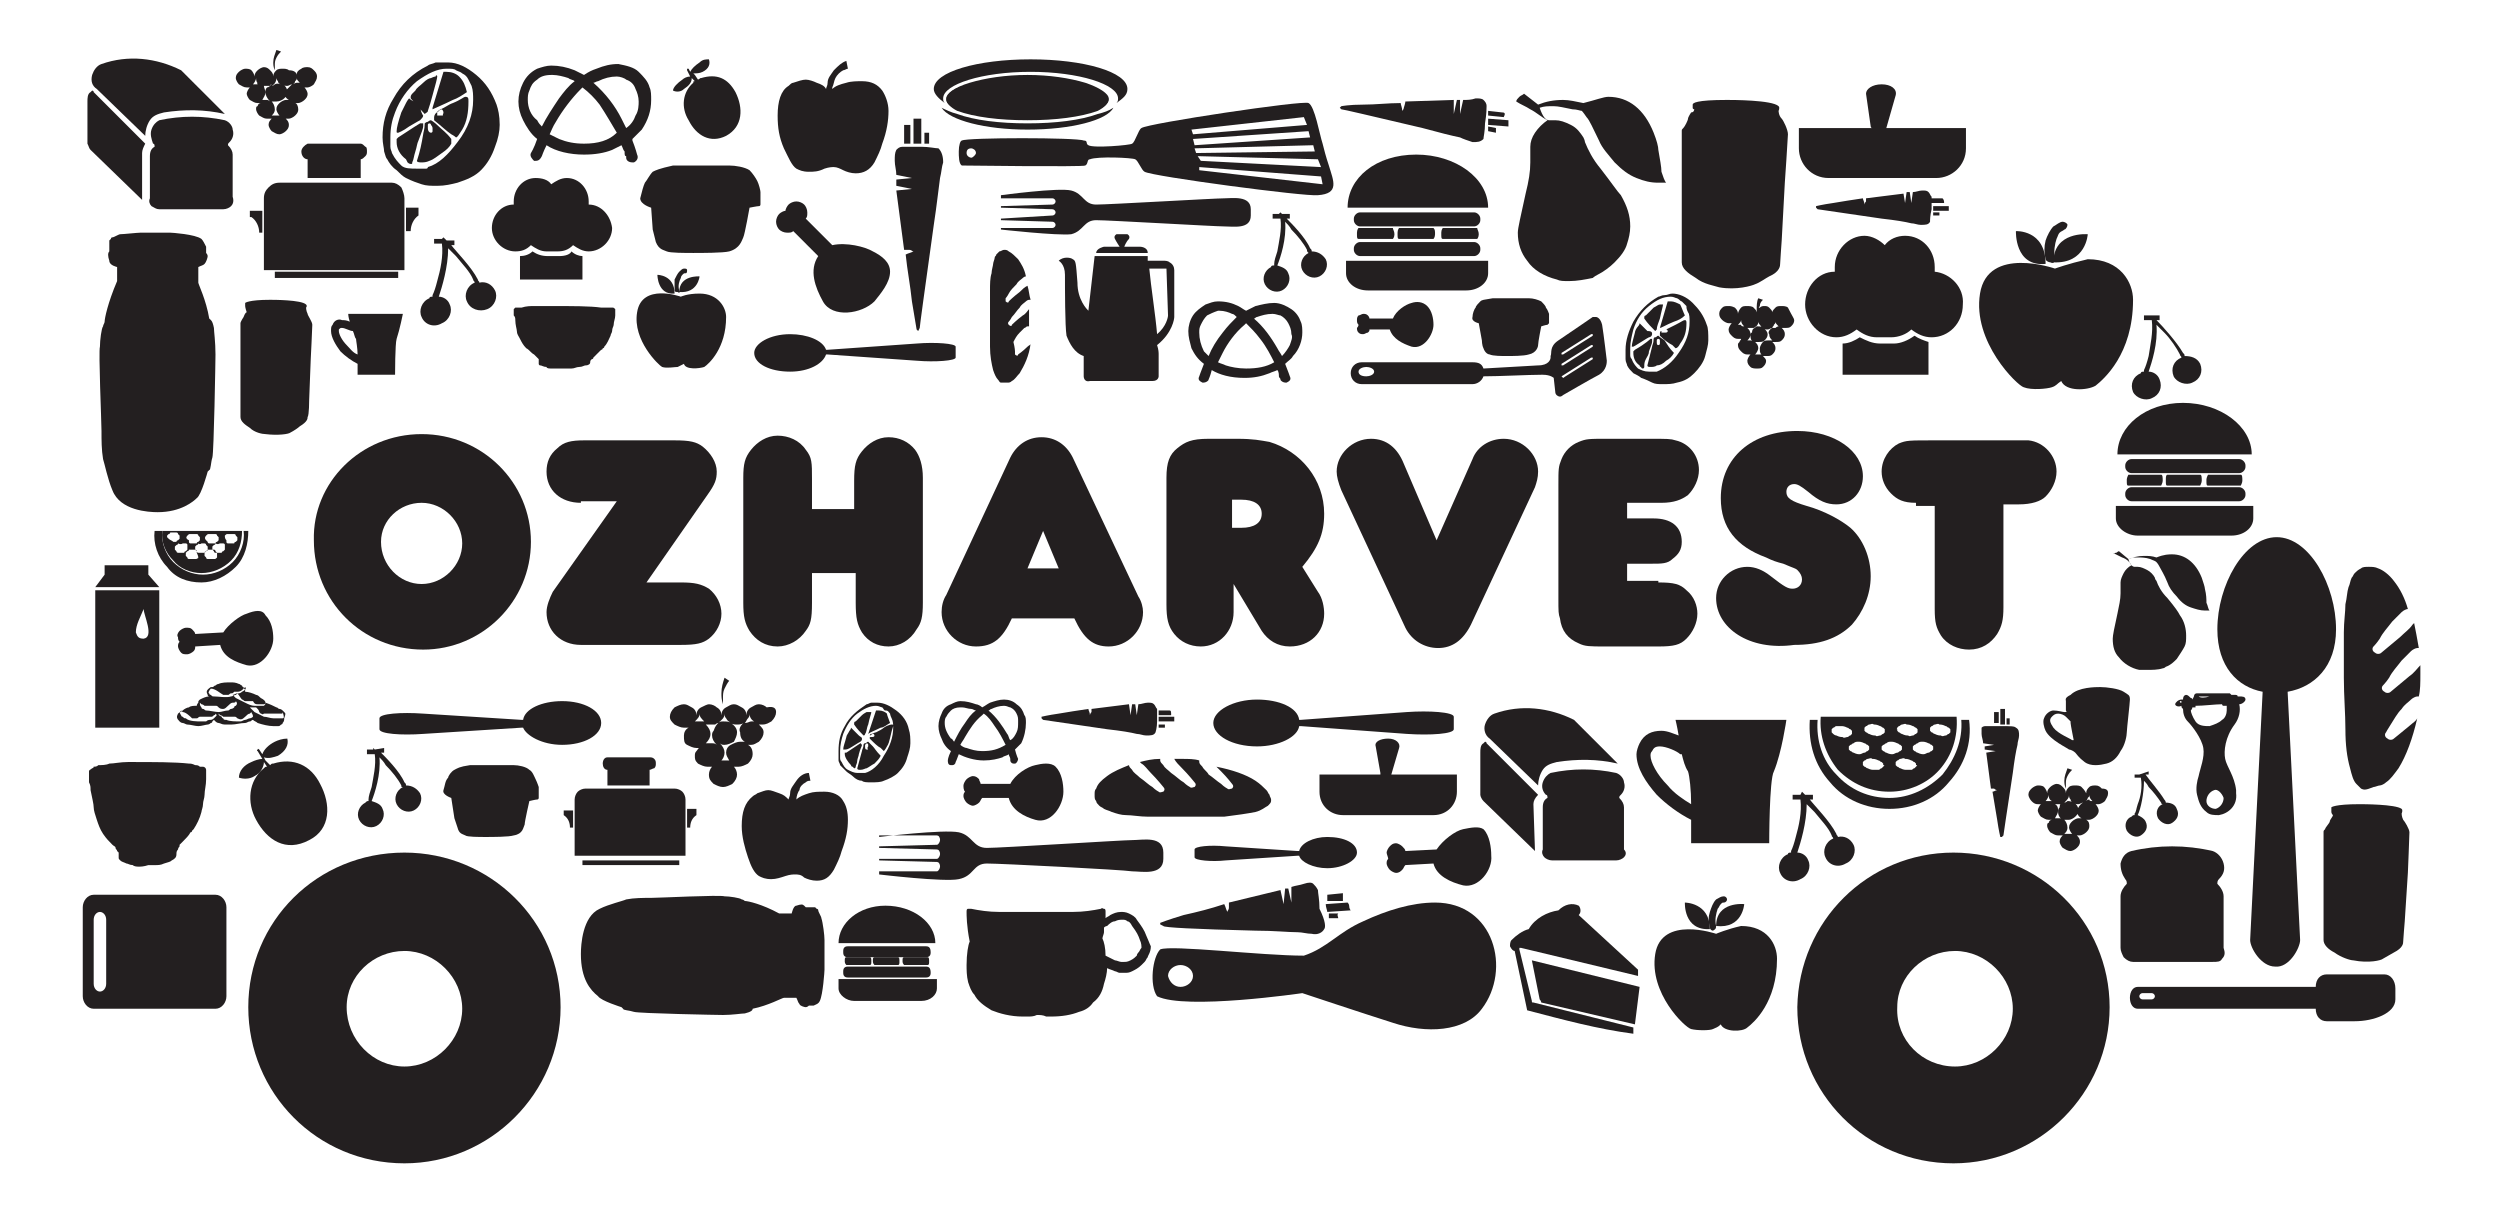 <?xml version="1.0" encoding="utf-8"?>
<!-- Generator: Adobe Illustrator 25.4.0, SVG Export Plug-In . SVG Version: 6.00 Build 0)  -->
<svg version="1.1" id="Layer_1" xmlns="http://www.w3.org/2000/svg" xmlns:xlink="http://www.w3.org/1999/xlink" x="0px" y="0px"
	 viewBox="0 0 160.1 77.6" style="enable-background:new 0 0 160.1 77.6;" xml:space="preserve">
<style type="text/css">
	.st0{fill:#231F20;}
</style>
<g>
	<g>
		<path class="st0" d="M94.7,20.7c0,0-0.5-0.1-0.4-0.4c0-0.2,0.1-0.5,0.2-0.6c0-0.1,0.2-0.3,0.3-0.4c0.1-0.1,0.2-0.1,0.8-0.2
			c0.1,0,1,0,1,0s1,0,1.3,0c0.3,0,0.6,0.1,0.8,0.2c0.1,0.1,0.3,0.3,0.3,0.4c0.1,0.1,0.2,0.4,0.2,0.4c0,0,0,0.3,0,0.4
			c0,0,0,0.1,0,0.2c0,0,0,0-0.1,0.1c-0.1,0-0.4,0.1-0.4,0.1s-0.2,1-0.2,1.2c0,0.1-0.1,0.5-0.6,0.6c-0.3,0.1-1.1,0.1-1.4,0.1
			c-0.3,0-0.9,0-1.1-0.1c-0.1,0-0.3-0.1-0.4-0.4c-0.1-0.2-0.1-0.5-0.1-0.5L94.7,20.7z"/>
		<path class="st0" d="M41.7,13.3c0,0-0.7-0.2-0.7-0.6c0.1-0.4,0.2-0.8,0.3-1c0.1-0.1,0.3-0.5,0.5-0.7c0.2-0.1,0.4-0.2,1.3-0.4
			c0.2,0,1.5,0,1.5,0s1.6,0,2.1,0c0.4,0,1,0.1,1.3,0.3c0.2,0.2,0.4,0.5,0.5,0.7c0.1,0.2,0.2,0.6,0.2,0.7c0,0,0,0.5,0,0.6
			c0,0,0,0.2,0,0.2c0,0,0,0.1-0.1,0.1c-0.1,0-0.6,0.1-0.6,0.1s-0.3,1.7-0.4,1.9c-0.1,0.2-0.2,0.7-0.9,0.9c-0.4,0.1-1.8,0.1-2.3,0.1
			c-0.5,0-1.5,0-1.7-0.1c-0.2-0.1-0.5-0.1-0.7-0.6c-0.1-0.4-0.2-0.8-0.2-0.8L41.7,13.3z"/>
		<path class="st0" d="M28.9,51.1c0,0-0.6-0.2-0.5-0.5c0.1-0.3,0.1-0.6,0.3-0.8c0-0.1,0.2-0.4,0.4-0.5c0.2-0.1,0.3-0.2,1-0.3
			c0.1,0,1.2,0,1.2,0s1.3,0,1.6,0c0.3,0,0.8,0.1,1,0.3c0.2,0.1,0.3,0.4,0.4,0.6c0.1,0.2,0.2,0.5,0.2,0.5c0,0,0,0.4,0,0.5
			c0,0,0,0.2,0,0.2c0,0,0,0.1-0.1,0.1c-0.1,0-0.5,0.1-0.5,0.1s-0.3,1.3-0.3,1.5c-0.1,0.2-0.1,0.6-0.7,0.7c-0.3,0.1-1.4,0.1-1.8,0.1
			c-0.4,0-1.2,0-1.3-0.1c-0.2-0.1-0.4-0.1-0.5-0.5c-0.1-0.3-0.2-0.6-0.2-0.6L28.9,51.1z"/>
		<path class="st0" d="M15.7,19.6C15.7,19.6,15.6,19.5,15.7,19.6c0-0.1,0-0.2,0-0.2c0,0,0.2-0.2,1.6-0.2c0.2,0,2,0,2.3,0.3
			c0.1,0.1,0,0.2,0,0.2s0,0.2,0.1,0.4c0,0.1,0.3,0.5,0.3,0.7c0,0.2-0.1,2.2-0.1,2.2l-0.1,2.6c0,0,0,1-0.1,1.1c0,0.1,0,0.3-0.5,0.6
			c-0.1,0.1-0.4,0.3-0.6,0.4c-0.1,0.1-0.8,0.2-1.6,0.1c-0.2,0-0.7-0.1-1-0.4c-0.3-0.2-0.6-0.4-0.6-0.7c0-0.1,0-1.3,0-1.3l0-2.1
			c0,0,0-2.3,0-2.4c0-0.1,0-0.1,0-0.2c0-0.1,0.2-0.4,0.2-0.4c0,0,0.1-0.3,0.2-0.3C15.7,19.7,15.7,19.6,15.7,19.6"/>
		<path class="st0" d="M10.1,32.8c-0.6,0-2.4-0.1-2.9-1.4c-0.3-0.7-0.5-1.7-0.6-2c-0.1-0.6-0.1-1.2-0.1-1.8c0-0.6-0.2-5.1-0.1-5.4
			c0-0.4,0.1-1.2,0.2-1.3c0-0.1,0.1-0.2,0.1-0.3c0-0.2,0.2-1.2,0.8-2.6c0-0.1,0-0.9,0-0.9s-0.5-0.1-0.5-0.4c-0.1-0.3-0.1-0.5,0-0.6
			C7,16,7,16,7,16l0-0.1l0-0.1c0,0,0-0.1,0-0.1c0-0.1,0-0.2,0-0.2s0-0.1,0-0.1c0,0,0.1-0.1,0.1-0.1s0-0.1,0.1-0.1
			c0.1,0,0.4-0.2,0.5-0.2C7.9,15,8.8,14.9,9,14.9c0.2,0,0.8,0,1.9,0c0.1,0,1.6,0.1,2,0.4c0.1,0.1,0.2,0.3,0.3,0.5c0,0.2,0,0.4,0,0.4
			s0.1,0.1,0.1,0.2c0,0.1-0.1,0.4-0.2,0.5c-0.1,0.1-0.2,0.1-0.4,0.2c0,0.1,0,0.8,0,0.8c0,0,0,0.1,0,0.2c0,0.1,0.5,1.1,0.7,2.3
			c0.1,0.1,0.2,0.1,0.3,0.6c0,0.2,0.1,0.9,0.1,1.7c0,0.3-0.1,6.3-0.2,6.6c-0.1,0.3-0.1,0.8-0.2,0.8c0,0-0.1,0.1-0.1,0.1
			s-0.4,1.5-0.7,1.7C12.4,32.1,11.6,32.8,10.1,32.8"/>
		<path class="st0" d="M37.2,61.1c0-0.6,0.1-2.4,1.2-2.9c0.6-0.3,1.5-0.5,1.7-0.6c0.5-0.1,1.1-0.1,1.6-0.1c0.5,0,4.4-0.2,4.7-0.1
			c0.3,0,1,0.1,1.1,0.2c0.1,0,0.2,0.1,0.2,0.1c0.2,0,1.1,0.2,2.2,0.8c0.1,0,0.8,0,0.8,0s0.1-0.5,0.3-0.5c0.3-0.1,0.4-0.1,0.5,0
			c0.1,0.1,0.1,0.1,0.1,0.1l0.1,0l0.1,0c0,0,0,0,0.1,0c0,0,0.2,0,0.2,0s0.1,0,0.1,0c0,0,0.1,0.1,0.1,0.1s0.1,0,0.1,0.1
			c0,0.1,0.2,0.4,0.2,0.5c0.1,0.3,0.2,1.1,0.2,1.4c0,0.2,0,0.8,0,1.9c0,0.1-0.1,1.6-0.3,2c-0.1,0.2-0.2,0.2-0.4,0.3
			c-0.1,0-0.3,0-0.3,0s-0.1,0.1-0.2,0.1c-0.1,0-0.4-0.1-0.4-0.2c-0.1-0.1-0.1-0.2-0.2-0.4c-0.1,0-0.7,0-0.7,0c0,0-0.1,0-0.1,0
			c-0.1,0-1,0.5-2,0.7c0,0.1-0.1,0.2-0.5,0.3c-0.2,0-0.8,0.1-1.4,0.1c-0.3,0-5.4-0.1-5.7-0.2c-0.3-0.1-0.7-0.1-0.7-0.2
			c0,0-0.1-0.1-0.1-0.1s-1.3-0.4-1.5-0.7C37.8,63.4,37.2,62.7,37.2,61.1"/>
		<path class="st0" d="M54.3,52.5c0,0.6-0.1,1.2-0.4,2c-0.1,0.4-0.3,0.8-0.5,1.2c-0.3,0.5-0.6,0.7-1.1,0.7c-0.3,0-0.6-0.1-0.8-0.2
			C51.3,56,51.1,56,50.9,56c-0.1,0-0.3,0-0.6,0.1c-0.3,0.1-0.6,0.2-0.9,0.2c-0.4,0-0.6-0.1-0.8-0.2c-0.3-0.2-0.5-0.6-0.7-1.2
			c-0.2-0.6-0.4-1.3-0.4-2c0-0.9,0.2-1.5,0.7-1.9c0.1-0.1,0.2-0.1,0.3-0.2c0.3-0.1,0.5-0.2,0.7-0.2c0.2,0,0.4,0.1,0.7,0.2
			c0.3,0.1,0.4,0.2,0.6,0.4c0-0.1,0.1-0.2,0.1-0.4c0-0.3,0.2-0.5,0.4-0.8c0.2-0.3,0.5-0.5,0.8-0.5l0.1,0.5c-0.1,0-0.2,0-0.3,0.1
			c-0.2,0.1-0.4,0.3-0.4,0.5C51.1,50.7,51,51,51,51.2l0,0c0.2-0.2,0.5-0.3,0.8-0.4c0.3-0.1,0.6-0.1,1-0.1c0.5,0,1,0.2,1.2,0.6
			C54.2,51.6,54.3,52,54.3,52.5"/>
		<path class="st0" d="M56.9,7.1c0,0.6-0.1,1.3-0.4,2.1c-0.1,0.4-0.3,0.8-0.5,1.2c-0.3,0.5-0.7,0.7-1.2,0.7c-0.3,0-0.6-0.1-0.8-0.2
			c-0.2-0.1-0.4-0.2-0.6-0.2c-0.1,0-0.3,0-0.6,0.1C52.4,11,52.1,11,51.8,11c-0.4,0-0.6-0.1-0.8-0.2c-0.3-0.2-0.5-0.7-0.8-1.3
			c-0.3-0.7-0.4-1.3-0.4-2.1c0-0.9,0.2-1.6,0.7-1.9c0.1-0.1,0.2-0.2,0.3-0.2c0.3-0.1,0.6-0.2,0.8-0.2c0.2,0,0.5,0.1,0.7,0.2
			c0.3,0.1,0.5,0.2,0.6,0.4c0-0.1,0.1-0.2,0.1-0.4c0-0.3,0.2-0.5,0.4-0.8c0.3-0.3,0.5-0.5,0.8-0.6l0.1,0.5c-0.1,0-0.2,0.1-0.3,0.1
			c-0.2,0.1-0.4,0.3-0.5,0.5c-0.1,0.2-0.1,0.4-0.2,0.6l0,0.1c0.2-0.2,0.5-0.3,0.9-0.4c0.3-0.1,0.7-0.1,1-0.1c0.6,0,1,0.2,1.3,0.6
			C56.7,6.1,56.9,6.6,56.9,7.1"/>
		<path class="st0" d="M106.8,21.2c0,0,0-0.1-0.1-0.1c-0.1,0-0.2,0.1-0.3,0.1v0.1c0,0,0,0,0.1,0c0,0,0,0,0,0c0,0,0.1,0,0.1,0
			C106.7,21.3,106.8,21.3,106.8,21.2 M107.6,22c-0.1,0.2-0.2,0.3-0.3,0.3c0,0-0.1-0.1-0.2-0.2c-0.2-0.1-0.5-0.3-0.8-0.6
			c0,0,0-0.1,0-0.1c0-0.1,0-0.2,0.1-0.2c0.1,0,0.2-0.1,0.3-0.1c0.2-0.1,0.4-0.2,0.6-0.3c0.4-0.2,0.5-0.3,0.6-0.3
			c0.1,0,0.1,0.1,0.1,0.2C108,21.2,107.9,21.6,107.6,22 M107.9,20.2c-0.2,0.2-0.4,0.3-0.7,0.4c-0.5,0.2-0.8,0.4-0.9,0.4l0,0l0.5-1.7
			l0,0c0,0,0,0,0.1,0c0,0,0.1,0,0.1,0c0.2,0,0.4,0.1,0.6,0.2C107.7,19.7,107.8,20,107.9,20.2 M106.3,21.9c0,0,0-0.1,0-0.1
			c0-0.1-0.1-0.1-0.1-0.1c0,0-0.1,0-0.1,0.1c0,0.1,0,0.1,0,0.1c0,0.1,0,0.2,0.1,0.2c0,0,0.1,0,0.1-0.1C106.3,22,106.3,22,106.3,21.9
			 M107.2,22.6L107.2,22.6C107.2,22.6,107.2,22.7,107.2,22.6C107.2,22.7,107.2,22.7,107.2,22.6c-0.1,0.2-0.3,0.4-0.5,0.5
			c-0.2,0.2-0.4,0.3-0.6,0.3c-0.1,0.1-0.3,0.1-0.4,0.1c-0.1,0-0.2,0-0.2-0.1c0.1-0.4,0.2-0.8,0.3-1.2c0-0.1,0.1-0.2,0.1-0.5
			c0,0,0-0.1,0.1-0.1c0.1,0,0.1-0.1,0.2-0.1c0,0,0.1,0.1,0.4,0.3C106.8,22.1,106.9,22.3,107.2,22.6
			C107.2,22.5,107.2,22.5,107.2,22.6L107.2,22.6L107.2,22.6z M106.5,19.5c0,0.1-0.1,0.4-0.2,0.9c-0.1,0.3-0.2,0.5-0.2,0.7
			c0,0-0.1,0.1-0.1,0.1c-0.2-0.2-0.5-0.5-0.7-0.8c0,0,0,0,0-0.1c0,0,0-0.1,0.1-0.1c0,0,0.1-0.1,0.1-0.1c0.1-0.1,0.2-0.2,0.4-0.4
			c0.2-0.1,0.3-0.2,0.4-0.2C106.4,19.5,106.4,19.5,106.5,19.5C106.5,19.5,106.5,19.5,106.5,19.5 M105.8,21.9c0,0.1-0.1,0.3-0.2,0.6
			c0,0.2-0.1,0.3-0.2,0.5c-0.1,0.2-0.1,0.3-0.1,0.5c0,0,0,0.1-0.1,0.1c0,0-0.1,0-0.1-0.1c-0.1,0-0.1-0.1-0.1-0.1
			c-0.3-0.2-0.4-0.5-0.4-0.8l0,0v0c0,0,0-0.1,0-0.1c0,0,0,0,0.1-0.1c0.7-0.4,1-0.7,1-0.7h0.1c0,0,0,0,0,0
			C105.8,21.8,105.8,21.8,105.8,21.9C105.8,21.8,105.8,21.9,105.8,21.9 M105.8,21.4c0,0.1-0.1,0.2-0.2,0.2c0,0-0.2,0.1-0.5,0.3
			c-0.3,0.2-0.5,0.3-0.5,0.3c-0.1,0-0.1,0-0.1,0c0-0.2,0.1-0.5,0.2-0.9c0-0.1,0.1-0.3,0.2-0.4c0.1-0.1,0.1-0.2,0.1-0.2
			c0,0,0.1,0.1,0.2,0.2c0.1,0.1,0.2,0.2,0.3,0.3C105.8,21.2,105.8,21.3,105.8,21.4 M108.2,20.6c0-0.2,0-0.5-0.1-0.6
			c-0.1-0.2-0.1-0.3-0.1-0.4c-0.1-0.1-0.2-0.2-0.3-0.3c-0.1,0-0.1-0.1-0.3-0.2c-0.1,0-0.2-0.1-0.4-0.1c-0.5,0-0.9,0.2-1.4,0.6
			c-0.5,0.4-0.8,0.9-1,1.5c-0.1,0.4-0.2,0.8-0.2,1.2c0,0.1,0,0.3,0,0.4c0,0.1,0,0.2,0.1,0.3c0.1,0.3,0.3,0.5,0.4,0.6
			c0.2,0.1,0.4,0.2,0.7,0.2c0.1,0,0.2,0,0.3,0c0,0,0.1,0,0.1,0c0,0,0.1,0,0.1,0c0.5-0.2,1-0.6,1.4-1.2
			C108,21.9,108.2,21.3,108.2,20.6 M109.4,21.8c0,0.3-0.1,0.6-0.2,1c-0.1,0.4-0.4,0.8-0.7,1.1c-0.3,0.3-0.6,0.5-1.1,0.6
			c-0.3,0.1-0.6,0.1-0.9,0.1c-0.3,0-0.5,0-0.7-0.1c-0.2-0.1-0.4-0.2-0.7-0.3c-0.1-0.1-0.3-0.2-0.5-0.3c-0.2-0.2-0.3-0.3-0.4-0.5
			c0-0.1-0.1-0.2-0.1-0.4c0-0.2,0-0.4,0-0.6c0-0.6,0.2-1.2,0.5-1.8c0.4-0.7,0.9-1.2,1.6-1.6c0.1,0,0.2-0.1,0.4-0.1
			c0.2,0,0.3-0.1,0.5-0.1c0.4,0,0.9,0.2,1.3,0.6c0.4,0.4,0.7,0.8,0.9,1.4C109.4,21,109.4,21.4,109.4,21.8"/>
		<path class="st0" d="M56,47.1c0,0,0-0.1-0.1-0.1c-0.1,0-0.1,0.1-0.2,0.1v0.1c0,0,0,0,0,0c0,0,0,0,0,0c0,0,0.1,0,0.1,0
			C55.9,47.2,56,47.2,56,47.1 M56.8,47.8c-0.1,0.2-0.2,0.3-0.2,0.3c0,0-0.1-0.1-0.2-0.2c-0.2-0.1-0.4-0.3-0.7-0.6c0,0,0-0.1,0-0.1
			c0-0.1,0-0.2,0.1-0.2c0.1,0,0.2-0.1,0.3-0.1c0.2-0.1,0.4-0.2,0.5-0.3c0.3-0.2,0.5-0.2,0.5-0.2c0.1,0,0.1,0,0.1,0.1
			C57,47.1,57,47.5,56.8,47.8 M57,46.3c-0.2,0.1-0.4,0.3-0.6,0.3c-0.4,0.2-0.7,0.3-0.8,0.4l0,0l0.5-1.5l0,0c0,0,0,0,0.1,0
			c0,0,0.1,0,0.1,0c0.2,0,0.4,0.1,0.5,0.2C56.8,45.8,56.9,46,57,46.3 M55.6,47.8c0,0,0-0.1,0-0.1c0-0.1-0.1-0.1-0.1-0.1
			c0,0,0,0-0.1,0.1c0,0,0,0.1,0,0.1c0,0.1,0,0.2,0.1,0.2c0,0,0.1,0,0.1,0C55.5,47.9,55.6,47.8,55.6,47.8 M56.4,48.4L56.4,48.4
			C56.4,48.4,56.4,48.4,56.4,48.4C56.4,48.4,56.4,48.4,56.4,48.4c-0.1,0.2-0.2,0.3-0.4,0.5c-0.2,0.1-0.3,0.2-0.5,0.3
			c-0.1,0-0.2,0.1-0.4,0.1c-0.1,0-0.2,0-0.2-0.1c0.1-0.4,0.2-0.7,0.3-1.1c0-0.1,0.1-0.2,0.1-0.4c0,0,0-0.1,0.1-0.1
			c0.1,0,0.1-0.1,0.2-0.1c0,0,0.1,0.1,0.3,0.3C56,47.9,56.1,48.1,56.4,48.4C56.4,48.3,56.4,48.3,56.4,48.4L56.4,48.4L56.4,48.4z
			 M55.8,45.6c0,0.1-0.1,0.3-0.2,0.8c-0.1,0.2-0.1,0.5-0.2,0.6c0,0,0,0.1-0.1,0.1c-0.2-0.2-0.4-0.4-0.6-0.7c0,0,0,0,0-0.1
			c0,0,0-0.1,0.1-0.1c0,0,0.1-0.1,0.1-0.1c0.1-0.1,0.2-0.2,0.3-0.3c0.1-0.1,0.3-0.2,0.3-0.2C55.6,45.6,55.7,45.6,55.8,45.6
			C55.7,45.6,55.7,45.6,55.8,45.6 M55.2,47.7c0,0.1-0.1,0.2-0.2,0.6c0,0.1-0.1,0.3-0.1,0.4c0,0.2-0.1,0.3-0.1,0.4c0,0,0,0.1-0.1,0.1
			c0,0,0,0-0.1-0.1c-0.1,0-0.1-0.1-0.1-0.1c-0.2-0.2-0.4-0.5-0.4-0.7l0,0v0c0,0,0-0.1,0-0.1c0,0,0,0,0.1,0c0.6-0.4,0.9-0.6,0.9-0.6
			h0.1c0,0,0,0,0,0C55.1,47.6,55.1,47.6,55.2,47.7C55.2,47.7,55.2,47.7,55.2,47.7 M55.2,47.3c0,0.1,0,0.1-0.1,0.2
			c0,0-0.2,0.1-0.5,0.3c-0.3,0.2-0.4,0.2-0.5,0.2c-0.1,0-0.1,0-0.1,0c0-0.2,0.1-0.4,0.2-0.8c0-0.1,0.1-0.2,0.2-0.4
			c0.1-0.1,0.1-0.2,0.1-0.2c0,0,0.1,0.1,0.2,0.2c0.1,0.1,0.2,0.2,0.3,0.3C55.1,47.2,55.2,47.2,55.2,47.3 M57.2,46.6
			c0-0.2,0-0.4-0.1-0.6c-0.1-0.2-0.1-0.3-0.1-0.3c-0.1-0.1-0.1-0.2-0.3-0.2c-0.1,0-0.1-0.1-0.2-0.2c-0.1,0-0.2-0.1-0.4-0.1
			c-0.4,0-0.8,0.2-1.2,0.5c-0.4,0.3-0.7,0.8-0.9,1.3c-0.1,0.3-0.2,0.7-0.2,1.1c0,0.1,0,0.3,0,0.4c0,0.1,0,0.2,0.1,0.3
			c0.1,0.2,0.2,0.4,0.4,0.5c0.2,0.1,0.4,0.2,0.6,0.2c0.1,0,0.2,0,0.3,0c0,0,0.1,0,0.1,0c0,0,0,0,0.1,0c0.4-0.1,0.9-0.5,1.2-1.1
			C57,47.8,57.2,47.2,57.2,46.6 M58.3,47.6c0,0.3-0.1,0.6-0.2,0.9c-0.1,0.4-0.3,0.7-0.6,1c-0.2,0.2-0.6,0.4-0.9,0.5
			c-0.2,0.1-0.5,0.1-0.8,0.1c-0.3,0-0.5,0-0.6-0.1c-0.2,0-0.4-0.1-0.6-0.3c-0.1-0.1-0.3-0.2-0.4-0.3c-0.2-0.2-0.3-0.3-0.4-0.4
			c0-0.1-0.1-0.2-0.1-0.3c0-0.1,0-0.3,0-0.6c0-0.6,0.1-1.1,0.4-1.6c0.3-0.6,0.8-1,1.4-1.4c0.1,0,0.2-0.1,0.3-0.1c0.2,0,0.3,0,0.4,0
			c0.4,0,0.8,0.2,1.2,0.5c0.4,0.3,0.7,0.7,0.8,1.2C58.3,47,58.3,47.3,58.3,47.6"/>
		<path class="st0" d="M28.4,7.2c0,0,0-0.1-0.1-0.2c-0.1,0-0.2,0.1-0.3,0.2v0.2c0,0,0,0,0.1,0c0,0,0.1,0,0.1,0c0,0,0.1,0,0.2,0
			C28.3,7.4,28.4,7.3,28.4,7.2 M29.6,8.3c-0.2,0.3-0.3,0.5-0.4,0.5c0,0-0.1-0.1-0.3-0.2c-0.3-0.2-0.6-0.5-1.1-0.9c0,0,0-0.1,0-0.2
			c0-0.1,0.1-0.3,0.2-0.3C28,7.1,28.1,7.1,28.2,7c0.3-0.1,0.5-0.3,0.8-0.4c0.5-0.2,0.7-0.4,0.8-0.4C30,6.2,30,6.3,30,6.5
			C30,7.2,29.9,7.8,29.6,8.3 M29.9,5.9c-0.3,0.2-0.6,0.4-0.9,0.5c-0.6,0.3-1.1,0.5-1.3,0.6l0-0.1l0.7-2.3l0,0c0,0,0.1,0,0.1,0
			c0.1,0,0.1,0,0.1,0c0.3,0,0.6,0.1,0.8,0.3C29.7,5.2,29.8,5.5,29.9,5.9 M27.7,8.2c0,0,0-0.1-0.1-0.2c0-0.1-0.1-0.1-0.1-0.1
			c0,0-0.1,0-0.1,0.1c0,0.1,0,0.1,0,0.2c0,0.2,0.1,0.3,0.2,0.3c0,0,0.1,0,0.1-0.1C27.7,8.3,27.7,8.3,27.7,8.2 M28.9,9.1L28.9,9.1
			C29,9.2,29,9.2,28.9,9.1c0,0.1,0,0.1,0,0.1c-0.1,0.2-0.3,0.4-0.6,0.6c-0.3,0.2-0.5,0.4-0.8,0.5c-0.2,0.1-0.4,0.1-0.5,0.1
			c-0.1,0-0.3,0-0.3-0.1c0.2-0.6,0.3-1.1,0.4-1.7c0-0.1,0.1-0.3,0.1-0.7c0,0,0.1-0.1,0.2-0.1c0.1-0.1,0.2-0.1,0.2-0.1
			c0,0,0.2,0.1,0.5,0.4c0.2,0.2,0.5,0.4,0.8,0.8C28.9,9,28.9,9,28.9,9.1L28.9,9.1L28.9,9.1z M28,4.9c0,0.1-0.1,0.5-0.3,1.2
			c-0.1,0.4-0.2,0.7-0.3,1c0,0.1-0.1,0.1-0.2,0.2c-0.3-0.3-0.6-0.7-0.9-1c0,0,0-0.1,0-0.1c0,0,0-0.1,0.1-0.2
			c0.1-0.1,0.1-0.1,0.2-0.2c0.1-0.2,0.3-0.3,0.5-0.5c0.2-0.2,0.4-0.3,0.5-0.3c0.2-0.1,0.3-0.1,0.3-0.1C27.9,4.8,28,4.8,28,4.9
			 M27.1,8.1c0,0.1-0.1,0.4-0.3,0.9c-0.1,0.2-0.1,0.4-0.2,0.7c-0.1,0.3-0.1,0.5-0.2,0.7c0,0.1,0,0.1-0.1,0.1c0,0-0.1,0-0.2-0.1
			C26,10.2,26,10.2,26,10.2c-0.4-0.3-0.6-0.7-0.6-1.1l0,0V9c0-0.1,0-0.1,0-0.1c0,0,0,0,0.1-0.1c0.9-0.6,1.4-0.9,1.4-0.9h0.2
			c0,0,0,0,0,0.1C27.1,8,27.1,8,27.1,8.1C27.1,8.1,27.1,8.1,27.1,8.1 M27.1,7.4c0,0.1-0.1,0.2-0.2,0.3c0,0-0.2,0.1-0.7,0.4
			c-0.4,0.3-0.7,0.4-0.7,0.4c-0.1,0-0.1,0-0.1-0.1c0-0.2,0.1-0.6,0.3-1.2c0.1-0.2,0.2-0.4,0.3-0.6c0.1-0.2,0.2-0.3,0.2-0.3
			c0,0,0.1,0.1,0.3,0.2c0.1,0.1,0.3,0.3,0.4,0.4C27,7.3,27.1,7.4,27.1,7.4 M30.3,6.4c0-0.3,0-0.6-0.1-0.9C30.1,5.3,30,5.1,30,5.1
			c-0.1-0.2-0.2-0.3-0.4-0.4c-0.1-0.1-0.2-0.1-0.4-0.2c-0.1-0.1-0.3-0.1-0.6-0.1c-0.6,0-1.2,0.3-1.9,0.8c-0.6,0.5-1.1,1.2-1.4,2
			c-0.2,0.5-0.3,1-0.3,1.6c0,0.2,0,0.4,0,0.6c0,0.2,0.1,0.3,0.1,0.4c0.2,0.4,0.4,0.6,0.6,0.8c0.2,0.2,0.6,0.2,1,0.2
			c0.2,0,0.3,0,0.4,0c0.1,0,0.1,0,0.2,0c0,0,0.1,0,0.1-0.1c0.7-0.2,1.3-0.8,1.9-1.6C30,8.2,30.3,7.3,30.3,6.4 M32,8
			c0,0.4-0.1,0.9-0.3,1.4c-0.2,0.6-0.5,1.1-0.9,1.5c-0.4,0.4-0.9,0.6-1.5,0.8c-0.4,0.1-0.8,0.2-1.3,0.2c-0.4,0-0.7,0-1-0.1
			c-0.3-0.1-0.6-0.2-1-0.4c-0.2-0.1-0.4-0.3-0.6-0.5c-0.3-0.2-0.5-0.5-0.6-0.7c-0.1-0.1-0.1-0.2-0.2-0.5c0-0.2-0.1-0.5-0.1-0.9
			c0-0.9,0.2-1.7,0.7-2.5c0.5-0.9,1.2-1.6,2.2-2.1c0.1-0.1,0.3-0.1,0.5-0.2C28.3,4,28.5,4,28.7,4c0.6,0,1.2,0.3,1.8,0.8
			c0.6,0.5,1,1.1,1.3,1.9C31.9,7,32,7.4,32,8"/>
		<path class="st0" d="M59.5,8.5l0,0.7c0,0-0.2,0-0.3,0l0-0.7C59.2,8.5,59.3,8.5,59.5,8.5 M59,7.6l0,1.6c-0.1,0-0.3,0-0.5,0l0-1.6
			c0,0,0.1,0,0.2,0C58.9,7.6,59,7.6,59,7.6 M58.3,8l0,1.2c-0.1,0-0.2,0-0.4,0l0-1.2C57.9,8,58.1,8,58.3,8 M60.1,9.5
			c0.2,0.2,0.3,0.5,0.3,0.9c-0.1,0.3-0.1,0.6-0.2,1c-0.1,0.7-0.2,1.7-0.4,3c-0.6,4.3-0.9,6.5-0.9,6.6l-0.1,0.2l-0.1-0.1
			c0,0-0.1-0.6-0.3-1.8c-0.1-1-0.3-2-0.4-3c0.2-0.1,0.3-0.1,0.5-0.2c0,0,0,0,0,0c-0.1,0-0.1-0.1-0.3-0.1C58,16,57.9,16,57.9,16
			l-0.5-3.8l1-0.1c0,0,0,0,0,0l-1-0.2c0,0,0-0.1,0-0.2c0-0.1,0-0.1,0-0.2l1-0.1l-1-0.2c0-0.3-0.1-0.6-0.1-0.9c0-0.3,0-0.5,0.1-0.7
			c0.1-0.1,0.2-0.2,0.4-0.2c0.2,0,0.6,0,1.2,0C59.5,9.4,59.9,9.5,60.1,9.5"/>
		<path class="st0" d="M128.7,46l0,0.4c0,0-0.1,0-0.2,0l0-0.4C128.6,46,128.6,46,128.7,46 M128.4,45.4l0,1c-0.1,0-0.2,0-0.3,0l0-1
			c0,0,0.1,0,0.2,0C128.4,45.4,128.4,45.4,128.4,45.4 M128,45.6l0,0.7c-0.1,0-0.1,0-0.3,0l0-0.7C127.7,45.6,127.8,45.6,128,45.6
			 M129.1,46.6c0.2,0.1,0.2,0.3,0.2,0.5c0,0.2-0.1,0.4-0.1,0.6c-0.1,0.4-0.2,1-0.3,1.8c-0.4,2.6-0.6,4-0.6,4l-0.1,0.1l-0.1,0
			c0,0-0.1-0.4-0.2-1.1c-0.1-0.6-0.2-1.2-0.3-1.8c0.1,0,0.2-0.1,0.3-0.1c0,0,0,0,0,0c0,0-0.1,0-0.2-0.1c-0.1,0-0.2,0-0.2,0l-0.3-2.3
			l0.6-0.1c0,0,0,0,0,0l-0.7-0.1c0,0,0,0,0-0.1c0,0,0-0.1,0-0.1l0.6-0.1l-0.7-0.1c0-0.2-0.1-0.4-0.1-0.6c0-0.2,0-0.3,0-0.4
			c0.1-0.1,0.2-0.1,0.3-0.1c0.1,0,0.4,0,0.8,0C128.8,46.5,129,46.5,129.1,46.6"/>
		<path class="st0" d="M124.2,13.8l-0.4,0c0,0,0-0.1,0-0.2l0.4,0C124.2,13.6,124.2,13.7,124.2,13.8 M124.8,13.5l-1,0
			c0-0.1,0-0.2,0-0.3l1,0c0,0,0,0.1,0,0.2C124.8,13.4,124.8,13.5,124.8,13.5 M124.5,13l-0.8,0c0-0.1,0-0.1,0-0.3l0.7,0
			C124.5,12.8,124.5,12.9,124.5,13 M123.6,14.2c-0.1,0.2-0.3,0.2-0.6,0.2c-0.2,0-0.4-0.1-0.6-0.1c-0.4-0.1-1-0.2-1.9-0.3
			c-2.7-0.4-4.1-0.6-4.1-0.6l-0.1-0.1l0-0.1c0,0,0.4-0.1,1.1-0.2c0.6-0.1,1.2-0.2,1.9-0.3c0,0.1,0.1,0.2,0.1,0.4c0,0,0,0,0,0
			c0,0,0-0.1,0.1-0.2c0-0.1,0-0.2,0-0.2l2.4-0.3L122,13c0,0,0,0,0,0l0.1-0.7c0,0,0,0,0.1,0c0,0,0.1,0,0.1,0l0.1,0.7l0.1-0.7
			c0.2,0,0.4-0.1,0.6-0.1c0.2,0,0.3,0,0.4,0.1c0.1,0.1,0.1,0.2,0.2,0.3c0,0.1,0,0.4,0,0.8C123.6,13.8,123.6,14.1,123.6,14.2"/>
		<path class="st0" d="M74.6,46.6l-0.4,0c0,0,0-0.1,0-0.2l0.4,0C74.6,46.4,74.6,46.5,74.6,46.6 M75.2,46.2l-1,0c0-0.1,0-0.2,0-0.3
			l1,0c0,0,0,0.1,0,0.2C75.2,46.2,75.2,46.2,75.2,46.2 M75,45.8l-0.8,0c0-0.1,0-0.1,0-0.3l0.7,0C75,45.5,75,45.6,75,45.8 M74,46.9
			c-0.1,0.2-0.3,0.2-0.6,0.2c-0.2,0-0.4-0.1-0.6-0.1c-0.4-0.1-1-0.2-1.9-0.3c-2.7-0.4-4.1-0.6-4.1-0.6L66.7,46l0-0.1
			c0,0,0.4-0.1,1.1-0.2c0.6-0.1,1.2-0.2,1.9-0.3c0,0.1,0.1,0.2,0.1,0.4c0,0,0,0,0,0c0,0,0-0.1,0.1-0.2c0-0.1,0-0.2,0-0.2l2.4-0.3
			l0.1,0.7c0,0,0,0,0,0l0.1-0.7c0,0,0.1,0,0.1,0c0,0,0.1,0,0.1,0l0.1,0.7l0.1-0.7c0.2,0,0.4-0.1,0.6-0.1c0.2,0,0.3,0,0.4,0.1
			c0.1,0.1,0.1,0.2,0.2,0.3c0,0.1,0,0.4,0,0.8C74.1,46.6,74,46.9,74,46.9"/>
		<path class="st0" d="M85.7,58.8l-0.6,0c0,0,0-0.1,0-0.3l0.6,0C85.6,58.6,85.7,58.7,85.7,58.8 M86.5,58.3L85,58.4
			c0-0.1-0.1-0.3-0.1-0.5l1.4-0.1c0,0,0.1,0.1,0.1,0.2C86.4,58.2,86.5,58.3,86.5,58.3 M86,57.7L85,57.7c0-0.1,0-0.2,0-0.4l1-0.1
			C86,57.3,86,57.4,86,57.7 M84.8,59.5c-0.1,0.2-0.4,0.4-0.8,0.3c-0.3,0-0.6-0.1-0.9-0.1c-0.6,0-1.5-0.1-2.7-0.1
			c-3.9-0.1-5.9-0.2-5.9-0.3l-0.2-0.1l0-0.1c0,0,0.5-0.2,1.5-0.5c0.9-0.2,1.7-0.4,2.6-0.7c0.1,0.2,0.1,0.3,0.2,0.5c0,0,0,0,0,0
			c0-0.1,0.1-0.1,0.1-0.3c0-0.2,0-0.2,0-0.3l3.3-0.8l0.2,0.9c0,0,0,0,0,0l0.1-1c0,0,0.1,0,0.1,0c0.1,0,0.1,0,0.1,0l0.2,0.9l0-1
			c0.3-0.1,0.5-0.1,0.8-0.2c0.3-0.1,0.5-0.1,0.6,0c0.1,0.1,0.2,0.2,0.3,0.4c0,0.2,0.1,0.6,0.1,1.2C84.9,59,84.9,59.4,84.8,59.5"/>
		<path class="st0" d="M95.8,8.5l-0.5-0.1c0,0,0-0.1,0-0.3l0.5,0.1C95.8,8.2,95.8,8.3,95.8,8.5 M96.6,8.1L95.3,8c0-0.1,0-0.2,0-0.4
			l1.3,0.1c0,0,0,0.1,0,0.2C96.6,8,96.6,8.1,96.6,8.1 M96.3,7.5l-1-0.1c0-0.1,0-0.2,0-0.3l0.9,0.1C96.4,7.2,96.4,7.3,96.3,7.5
			 M95,8.9c-0.2,0.2-0.4,0.2-0.7,0.2C94,9,93.7,8.9,93.5,8.8c-0.5-0.1-1.3-0.3-2.4-0.6C87.7,7.4,86,7,85.9,7l-0.1-0.1l0.1-0.1
			c0,0,0.5-0.1,1.4-0.1c0.8,0,1.6-0.1,2.4-0.1c0,0.1,0.1,0.3,0.1,0.5c0,0,0,0,0,0c0,0,0.1-0.1,0.1-0.2C90,6.6,90,6.5,90,6.5l3.1-0.1
			l0,0.9c0,0,0,0,0,0l0.2-0.9c0,0,0.1,0,0.1,0c0.1,0,0.1,0,0.1,0l0,0.9l0.2-0.9c0.3,0,0.5,0,0.8-0.1c0.2,0,0.4,0,0.5,0.1
			c0.1,0.1,0.2,0.2,0.2,0.4c0,0.1,0,0.5-0.1,1.1C95.1,8.4,95,8.8,95,8.9"/>
		<path class="st0" d="M19.2,5.3C19.1,5.2,19,5.1,19,5c0,0.1,0,0.1-0.1,0.2c0,0.1-0.1,0.2-0.2,0.2c0.1,0,0.2-0.1,0.3-0.1
			C19.1,5.3,19.2,5.3,19.2,5.3 M18.7,5.4L18.7,5.4L18.7,5.4L18.7,5.4L18.7,5.4z M18,3.3c-0.1,0.1-0.2,0.2-0.3,0.4
			c-0.1,0.2-0.1,0.3-0.1,0.5c0,0.1,0,0.2,0,0.3c-0.1-0.2-0.1-0.4-0.1-0.5c0-0.3,0.1-0.5,0.2-0.8L18,3.3z M18.7,5.4
			c-0.1,0-0.2,0.1-0.3,0.1c-0.1,0-0.2,0-0.3-0.1c0.2,0.1,0.3,0.3,0.3,0.5c0,0.2-0.1,0.3-0.2,0.4c-0.1,0.1-0.3,0.2-0.5,0.2
			c-0.1,0-0.2,0-0.3,0c0.1,0.1,0.2,0.3,0.2,0.5c0,0.2-0.1,0.3-0.2,0.4c0.1,0,0.2,0,0.3,0c0,0,0,0,0.1,0c0.1,0,0.1,0,0.1,0
			c-0.1-0.1-0.2-0.3-0.2-0.4c0-0.2,0.1-0.3,0.2-0.4c0.1-0.1,0.3-0.2,0.4-0.2c0.1,0,0.2,0,0.2,0c-0.2-0.1-0.3-0.3-0.3-0.5
			C18.4,5.7,18.5,5.6,18.7,5.4 M18,5.4c-0.1,0-0.2-0.1-0.2-0.2C17.7,5.1,17.7,5,17.7,5v0c0,0.2-0.1,0.4-0.3,0.5
			c0.1,0,0.2-0.1,0.2-0.1h0h0h0C17.8,5.3,17.9,5.4,18,5.4 M17.4,5.4c0,0-0.1,0-0.1,0.1c-0.1,0-0.1,0-0.2,0c0,0-0.1,0-0.2,0
			C16.9,5.6,17,5.8,17,5.9c0,0.2-0.1,0.3-0.2,0.5h0.1c0,0,0,0,0.1,0c0,0,0.1,0,0.1,0h0h0c0,0,0.1,0,0.2,0.1C17.1,6.3,17,6.1,17,5.9
			c0-0.1,0-0.2,0.1-0.3C17.2,5.6,17.3,5.5,17.4,5.4 M16.6,5.4c-0.2-0.1-0.2-0.3-0.2-0.4v0c0,0.1-0.1,0.3-0.2,0.4h0.1h0
			c0,0,0,0,0.1,0c0,0,0.1,0,0.1,0C16.4,5.3,16.5,5.3,16.6,5.4 M20.3,4.9c0,0.2-0.1,0.3-0.2,0.5c-0.1,0.1-0.3,0.2-0.4,0.2
			c0,0,0,0-0.1,0c0,0-0.1,0-0.1,0c0.1,0.1,0.2,0.3,0.2,0.4c0,0.2-0.1,0.3-0.2,0.4c-0.1,0.1-0.3,0.2-0.4,0.2c0,0,0,0-0.1,0
			c0,0-0.1,0-0.1,0h0C19,6.6,19.1,6.8,19.1,7c0,0.2-0.1,0.3-0.2,0.4c-0.1,0.1-0.3,0.2-0.4,0.2c0,0,0,0-0.1,0c-0.1,0-0.1,0-0.1,0
			c0.1,0.1,0.2,0.2,0.2,0.4c0,0.2-0.1,0.3-0.2,0.4c-0.1,0.1-0.3,0.2-0.4,0.2c-0.2,0-0.3-0.1-0.5-0.2c-0.1-0.1-0.2-0.3-0.2-0.4
			c0-0.2,0.1-0.3,0.2-0.4c-0.2,0-0.3,0-0.3,0c-0.2,0-0.3-0.1-0.5-0.2c-0.1-0.1-0.2-0.3-0.2-0.4c0-0.1,0-0.2,0.1-0.2
			c0-0.1,0.1-0.2,0.2-0.2c0,0-0.1,0-0.1,0c-0.1,0-0.1,0-0.1,0c-0.2,0-0.3-0.1-0.5-0.2c-0.1-0.1-0.2-0.3-0.2-0.4
			c0-0.1,0.1-0.3,0.2-0.4c-0.1,0-0.2,0-0.2,0c-0.2,0-0.3-0.1-0.5-0.2c-0.1-0.1-0.2-0.3-0.2-0.4c0-0.2,0.1-0.3,0.2-0.4
			c0.1-0.1,0.3-0.2,0.4-0.2c0.1,0,0.3,0,0.4,0.1c0.1,0.1,0.2,0.3,0.2,0.4v0c0-0.2,0.1-0.3,0.2-0.4c0.1-0.1,0.3-0.2,0.4-0.2
			c0.2,0,0.3,0.1,0.4,0.2c0.1,0.1,0.2,0.2,0.2,0.4c0-0.2,0.1-0.3,0.2-0.4c0.1-0.1,0.3-0.1,0.4-0.1c0.1,0,0.3,0,0.4,0.1
			C18.9,4.5,19,4.7,19,4.8c0-0.2,0.1-0.3,0.3-0.4c0.1-0.1,0.3-0.1,0.4-0.1c0.2,0,0.3,0.1,0.4,0.2C20.2,4.6,20.3,4.7,20.3,4.9"/>
		<path class="st0" d="M48.3,46.2c-0.2-0.1-0.3-0.3-0.3-0.5c0,0.1,0,0.2-0.1,0.3c-0.1,0.1-0.1,0.2-0.2,0.3c0.2,0,0.3-0.1,0.4-0.1
			C48.2,46.2,48.3,46.2,48.3,46.2 M47.7,46.3L47.7,46.3L47.7,46.3L47.7,46.3L47.7,46.3z M46.7,43.6c-0.1,0.1-0.2,0.3-0.3,0.5
			c-0.1,0.2-0.1,0.4-0.1,0.6c0,0.1,0,0.2,0,0.4c-0.1-0.3-0.1-0.5-0.1-0.7c0-0.4,0.1-0.7,0.2-1L46.7,43.6z M47.6,46.3
			c-0.1,0.1-0.3,0.1-0.4,0.1c-0.1,0-0.3,0-0.4-0.1c0.3,0.2,0.4,0.4,0.4,0.6c0,0.2-0.1,0.4-0.2,0.6c-0.2,0.1-0.4,0.2-0.6,0.2
			c-0.1,0-0.2,0-0.3-0.1c0.2,0.2,0.3,0.4,0.3,0.6c0,0.2-0.1,0.4-0.2,0.5c0.1,0,0.3,0,0.3,0c0,0,0,0,0.1,0c0.1,0,0.1,0,0.1,0
			c-0.1-0.2-0.2-0.3-0.2-0.5c0-0.2,0.1-0.4,0.3-0.5c0.2-0.1,0.4-0.2,0.6-0.2c0.1,0,0.2,0,0.3,0c-0.2-0.1-0.3-0.3-0.3-0.6
			C47.3,46.7,47.4,46.5,47.6,46.3 M46.8,46.3c-0.1-0.1-0.2-0.1-0.3-0.3c-0.1-0.1-0.1-0.2-0.1-0.3v0c0,0.3-0.2,0.4-0.4,0.6
			c0.1-0.1,0.2-0.1,0.3-0.1h0h0h0C46.5,46.2,46.7,46.2,46.8,46.3 M46,46.3c0,0-0.1,0-0.2,0.1c-0.1,0-0.2,0-0.3,0c0,0-0.1,0-0.3,0
			c0.2,0.2,0.3,0.4,0.3,0.6c0,0.2-0.1,0.4-0.3,0.6h0.1c0,0,0,0,0.1,0c0,0,0.1,0,0.1,0h0.1h0c0.1,0,0.2,0,0.3,0.1
			c-0.2-0.2-0.3-0.4-0.3-0.6c0-0.1,0-0.2,0.1-0.3C45.8,46.5,45.9,46.4,46,46.3 M45.1,46.2c-0.2-0.2-0.3-0.3-0.3-0.5v0
			c0,0.2-0.1,0.3-0.3,0.5h0.1h0c0,0,0,0,0.1,0c0,0,0.1,0,0.1,0C44.8,46.2,44.9,46.2,45.1,46.2 M49.7,45.6c0,0.2-0.1,0.4-0.3,0.6
			c-0.2,0.1-0.3,0.2-0.6,0.2c0,0,0,0-0.1,0c0,0-0.1,0-0.1,0c0.2,0.2,0.3,0.3,0.3,0.5c0,0.2-0.1,0.4-0.3,0.6
			c-0.2,0.1-0.3,0.2-0.5,0.2c0,0,0,0-0.1,0c-0.1,0-0.1,0-0.1,0h0c0.2,0.1,0.3,0.3,0.3,0.6c0,0.2-0.1,0.4-0.3,0.6
			c-0.2,0.1-0.4,0.2-0.6,0.2c0,0,0,0-0.1,0c-0.1,0-0.1,0-0.2,0c0.1,0.1,0.2,0.3,0.2,0.5c0,0.2-0.1,0.4-0.3,0.6
			c-0.2,0.1-0.4,0.2-0.6,0.2c-0.2,0-0.4-0.1-0.6-0.2c-0.2-0.2-0.3-0.3-0.3-0.6c0-0.2,0.1-0.4,0.2-0.5c-0.2,0-0.3,0-0.3,0
			c-0.2,0-0.4-0.1-0.6-0.2c-0.2-0.2-0.2-0.3-0.2-0.5c0-0.1,0-0.2,0.1-0.3c0.1-0.1,0.1-0.2,0.2-0.2c0,0-0.1,0-0.1,0
			c-0.1,0-0.1,0-0.1,0c-0.2,0-0.4-0.1-0.6-0.2c-0.2-0.1-0.2-0.3-0.2-0.6c0-0.2,0.1-0.4,0.3-0.5c-0.1,0-0.2,0-0.3,0
			c-0.2,0-0.4-0.1-0.6-0.2c-0.2-0.2-0.3-0.3-0.3-0.5c0-0.2,0.1-0.4,0.3-0.6c0.2-0.1,0.4-0.2,0.6-0.2c0.2,0,0.3,0.1,0.5,0.2
			c0.2,0.1,0.3,0.3,0.3,0.5v0c0-0.2,0.1-0.4,0.3-0.5c0.2-0.1,0.4-0.2,0.5-0.2c0.2,0,0.4,0.1,0.5,0.2c0.2,0.1,0.3,0.3,0.3,0.5
			c0-0.2,0.1-0.4,0.3-0.5c0.2-0.1,0.3-0.2,0.5-0.2c0.2,0,0.3,0.1,0.5,0.2c0.2,0.1,0.3,0.3,0.3,0.5c0-0.2,0.1-0.4,0.3-0.5
			c0.2-0.1,0.3-0.2,0.5-0.2c0.2,0,0.4,0.1,0.5,0.2C49.6,45.2,49.7,45.4,49.7,45.6"/>
		<path class="st0" d="M134,51.3c-0.1-0.1-0.2-0.2-0.2-0.4c0,0.1,0,0.1-0.1,0.2c0,0.1-0.1,0.2-0.2,0.2c0.1,0,0.2-0.1,0.3-0.1
			C133.8,51.3,133.9,51.3,134,51.3 M133.5,51.3L133.5,51.3L133.5,51.3L133.5,51.3L133.5,51.3z M132.7,49.3c-0.1,0.1-0.2,0.2-0.3,0.4
			c-0.1,0.2-0.1,0.3-0.1,0.5c0,0.1,0,0.2,0,0.3c-0.1-0.2-0.1-0.4-0.1-0.5c0-0.3,0.1-0.5,0.2-0.8L132.7,49.3z M133.4,51.4
			c-0.1,0-0.2,0.1-0.3,0.1c-0.1,0-0.2,0-0.3-0.1c0.2,0.1,0.3,0.3,0.3,0.5c0,0.2-0.1,0.3-0.2,0.4c-0.1,0.1-0.3,0.2-0.4,0.2
			c-0.1,0-0.2,0-0.3,0c0.1,0.1,0.2,0.3,0.2,0.5c0,0.2-0.1,0.3-0.2,0.4c0.1,0,0.2,0,0.3,0c0,0,0,0,0.1,0c0.1,0,0.1,0,0.1,0
			c-0.1-0.1-0.2-0.3-0.2-0.4c0-0.2,0.1-0.3,0.2-0.4c0.1-0.1,0.3-0.2,0.4-0.2c0.1,0,0.2,0,0.2,0c-0.2-0.1-0.3-0.3-0.3-0.5
			C133.1,51.7,133.2,51.5,133.4,51.4 M132.8,51.4c-0.1,0-0.2-0.1-0.2-0.2c-0.1-0.1-0.1-0.2-0.1-0.3v0c0,0.2-0.1,0.3-0.3,0.5
			c0.1,0,0.2-0.1,0.2-0.1h0h0h0C132.5,51.3,132.6,51.3,132.8,51.4 M132.1,51.4c0,0-0.1,0-0.1,0.1c-0.1,0-0.1,0-0.2,0
			c0,0-0.1,0-0.2,0c0.2,0.1,0.2,0.3,0.2,0.4c0,0.2-0.1,0.3-0.2,0.5h0.1c0,0,0,0,0.1,0c0,0,0.1,0,0.1,0h0h0c0,0,0.1,0,0.2,0.1
			c-0.2-0.1-0.3-0.3-0.3-0.5c0-0.1,0-0.2,0.1-0.3C131.9,51.5,132,51.4,132.1,51.4 M131.4,51.3c-0.2-0.1-0.2-0.3-0.2-0.4v0
			c0,0.1-0.1,0.3-0.2,0.4h0.1h0c0,0,0,0,0.1,0c0,0,0.1,0,0.1,0C131.2,51.3,131.3,51.3,131.4,51.3 M135,50.8c0,0.2-0.1,0.3-0.2,0.5
			c-0.1,0.1-0.3,0.2-0.4,0.2c0,0,0,0-0.1,0c0,0-0.1,0-0.1,0c0.1,0.1,0.2,0.3,0.2,0.4c0,0.2-0.1,0.3-0.2,0.4
			c-0.1,0.1-0.3,0.2-0.4,0.2c0,0,0,0-0.1,0c0,0-0.1,0-0.1,0h0c0.2,0.1,0.2,0.3,0.2,0.4c0,0.2-0.1,0.3-0.2,0.4
			c-0.1,0.1-0.3,0.2-0.4,0.2c0,0,0,0-0.1,0c-0.1,0-0.1,0-0.1,0c0.1,0.1,0.2,0.2,0.2,0.4c0,0.2-0.1,0.3-0.2,0.4
			c-0.1,0.1-0.3,0.2-0.4,0.2c-0.2,0-0.3-0.1-0.5-0.2c-0.1-0.1-0.2-0.3-0.2-0.4c0-0.2,0.1-0.3,0.2-0.4c-0.2,0-0.3,0-0.3,0
			c-0.2,0-0.3-0.1-0.5-0.2c-0.1-0.1-0.2-0.3-0.2-0.4c0-0.1,0-0.2,0.1-0.2c0-0.1,0.1-0.2,0.2-0.2c0,0-0.1,0-0.1,0c-0.1,0-0.1,0-0.1,0
			c-0.2,0-0.3-0.1-0.5-0.2c-0.1-0.1-0.2-0.3-0.2-0.4c0-0.1,0.1-0.3,0.2-0.4c-0.1,0-0.2,0-0.2,0c-0.2,0-0.3-0.1-0.4-0.2
			c-0.1-0.1-0.2-0.3-0.2-0.4c0-0.2,0.1-0.3,0.2-0.4c0.1-0.1,0.3-0.2,0.4-0.2c0.1,0,0.3,0,0.4,0.1c0.1,0.1,0.2,0.3,0.2,0.4v0
			c0-0.2,0.1-0.3,0.2-0.4c0.1-0.1,0.3-0.2,0.4-0.2c0.2,0,0.3,0.1,0.4,0.2c0.1,0.1,0.2,0.2,0.2,0.4c0-0.2,0.1-0.3,0.2-0.4
			c0.1-0.1,0.3-0.1,0.4-0.1c0.1,0,0.3,0,0.4,0.1c0.1,0.1,0.2,0.2,0.3,0.4c0-0.2,0.1-0.3,0.2-0.4c0.1-0.1,0.3-0.1,0.4-0.1
			c0.2,0,0.3,0.1,0.4,0.2C135,50.5,135,50.7,135,50.8"/>
		<path class="st0" d="M113.9,20.9c-0.1-0.1-0.2-0.2-0.2-0.3c0,0.1,0,0.1-0.1,0.2c0,0.1-0.1,0.1-0.1,0.2c0.1,0,0.2,0,0.2,0
			C113.8,20.9,113.9,20.9,113.9,20.9 M113.5,21L113.5,21L113.5,21L113.5,21L113.5,21z M112.9,19.2c-0.1,0.1-0.2,0.2-0.2,0.4
			c-0.1,0.1-0.1,0.3-0.1,0.4c0,0.1,0,0.2,0,0.3c-0.1-0.2-0.1-0.4-0.1-0.5c0-0.2,0-0.5,0.1-0.7L112.9,19.2z M113.5,21
			c-0.1,0-0.2,0.1-0.3,0.1c-0.1,0-0.2,0-0.3-0.1c0.2,0.1,0.3,0.3,0.3,0.4c0,0.2-0.1,0.3-0.2,0.4c-0.1,0.1-0.2,0.1-0.4,0.1
			c-0.1,0-0.1,0-0.2,0c0.1,0.1,0.2,0.2,0.2,0.4c0,0.1-0.1,0.3-0.2,0.4c0.1,0,0.2,0,0.2,0c0,0,0,0,0.1,0c0,0,0.1,0,0.1,0
			c-0.1-0.1-0.1-0.2-0.1-0.4c0-0.1,0.1-0.3,0.2-0.4c0.1-0.1,0.2-0.1,0.4-0.1c0.1,0,0.1,0,0.2,0c-0.1-0.1-0.2-0.2-0.2-0.4
			C113.2,21.3,113.3,21.1,113.5,21 M112.9,21c-0.1,0-0.1-0.1-0.2-0.2c-0.1-0.1-0.1-0.2-0.1-0.2v0c0,0.2-0.1,0.3-0.3,0.4
			c0.1,0,0.2-0.1,0.2-0.1h0h0h0C112.7,20.9,112.8,20.9,112.9,21 M112.4,21c0,0-0.1,0-0.1,0c-0.1,0-0.1,0-0.2,0c0,0-0.1,0-0.2,0
			c0.1,0.1,0.2,0.2,0.2,0.4c0,0.2-0.1,0.3-0.2,0.4h0c0,0,0,0,0.1,0c0,0,0.1,0,0.1,0h0h0c0,0,0.1,0,0.2,0.1c-0.2-0.1-0.2-0.3-0.2-0.4
			c0-0.1,0-0.2,0.1-0.2C112.2,21.1,112.3,21,112.4,21 M111.7,20.9c-0.1-0.1-0.2-0.2-0.2-0.4v0c0,0.1-0.1,0.2-0.2,0.3h0h0
			c0,0,0,0,0.1,0c0,0,0.1,0,0.1,0C111.5,20.9,111.6,20.9,111.7,20.9 M114.9,20.5c0,0.2-0.1,0.3-0.2,0.4c-0.1,0.1-0.2,0.1-0.4,0.1
			c0,0,0,0-0.1,0c0,0-0.1,0-0.1,0c0.1,0.1,0.2,0.2,0.2,0.4c0,0.2-0.1,0.3-0.2,0.4c-0.1,0.1-0.2,0.1-0.4,0.1c0,0,0,0-0.1,0
			c0,0-0.1,0-0.1,0h0c0.1,0.1,0.2,0.2,0.2,0.4c0,0.2-0.1,0.3-0.2,0.4c-0.1,0.1-0.2,0.1-0.4,0.1c0,0,0,0-0.1,0c0,0-0.1,0-0.1,0
			c0.1,0.1,0.2,0.2,0.2,0.3c0,0.2-0.1,0.3-0.2,0.4c-0.1,0.1-0.2,0.1-0.4,0.1c-0.1,0-0.3,0-0.4-0.1c-0.1-0.1-0.2-0.2-0.2-0.4
			c0-0.1,0.1-0.3,0.2-0.4c-0.2,0-0.2,0-0.2,0c-0.2,0-0.3-0.1-0.4-0.2c-0.1-0.1-0.2-0.2-0.2-0.4c0-0.1,0-0.1,0.1-0.2
			c0-0.1,0.1-0.1,0.1-0.2c0,0,0,0-0.1,0c0,0-0.1,0-0.1,0c-0.2,0-0.3-0.1-0.4-0.2c-0.1-0.1-0.2-0.2-0.2-0.4c0-0.1,0.1-0.3,0.2-0.4
			c-0.1,0-0.1,0-0.2,0c-0.1,0-0.3-0.1-0.4-0.2c-0.1-0.1-0.2-0.2-0.2-0.4c0-0.2,0.1-0.3,0.2-0.4c0.1-0.1,0.2-0.1,0.4-0.1
			c0.1,0,0.2,0,0.4,0.1c0.1,0.1,0.2,0.2,0.2,0.4v0c0-0.1,0.1-0.3,0.2-0.4c0.1-0.1,0.2-0.1,0.4-0.1c0.1,0,0.3,0,0.4,0.1
			c0.1,0.1,0.2,0.2,0.2,0.3c0-0.1,0.1-0.3,0.2-0.3c0.1-0.1,0.2-0.1,0.3-0.1c0.1,0,0.2,0,0.3,0.1c0.1,0.1,0.2,0.2,0.2,0.3
			c0-0.1,0.1-0.2,0.2-0.3c0.1-0.1,0.2-0.1,0.4-0.1c0.1,0,0.3,0,0.4,0.1C114.8,20.3,114.9,20.4,114.9,20.5"/>
		<path class="st0" d="M35.7,23.6c-0.1,0-0.2,0-0.4,0c-0.1,0-0.3,0-0.3-0.1c-0.2,0-0.3-0.1-0.4-0.1c-0.1,0-0.1-0.1-0.1-0.1
			c0,0,0,0,0-0.1c0,0,0,0,0-0.1c0,0,0-0.1,0-0.1c0,0,0,0-0.1-0.1c0,0-0.1-0.1-0.1-0.1c0,0-0.1-0.1-0.1-0.1c-0.2-0.1-0.3-0.3-0.5-0.4
			c-0.2-0.2-0.3-0.4-0.4-0.6c-0.1-0.2-0.2-0.3-0.2-0.5c0-0.1-0.1-0.4-0.1-0.7c0-0.1,0-0.2-0.1-0.3c0-0.1,0-0.2,0-0.2
			c0-0.1,0-0.2,0-0.2c0,0,0.1-0.1,0.1-0.1c0,0,0.1,0,0.1,0c0,0,0.1,0,0.3,0c0.3-0.1,0.6-0.1,0.8-0.1c0.2,0,0.6,0,1,0
			c1.5,0,2.6,0,3.3,0.1c0.1,0,0.2,0,0.3,0c0.1,0,0.2,0,0.2,0c0,0,0.1,0,0.1,0c0,0,0.1,0,0.1,0c0.1,0,0.1,0,0.2,0.1c0,0,0,0.2,0,0.4
			c0,0.2-0.1,0.4-0.1,0.6c0,0.1-0.1,0.2-0.1,0.4c0,0.1-0.1,0.2-0.1,0.3c-0.1,0.2-0.2,0.5-0.4,0.7c0,0,0,0.1-0.1,0.1
			c0,0,0,0.1-0.1,0.1c-0.1,0.1-0.2,0.2-0.4,0.4c-0.1,0.1-0.1,0.1-0.1,0.1c0,0,0,0,0,0c0,0,0,0.1-0.1,0.1c-0.1,0.1-0.1,0.1-0.1,0.2
			c0,0.1-0.1,0.2-0.3,0.2c-0.1,0-0.2,0.1-0.4,0.1c-0.2,0-0.3,0.1-0.5,0.1c-0.1,0-0.2,0-0.4,0C35.9,23.6,35.8,23.6,35.7,23.6"/>
		<path class="st0" d="M8.9,55.5c-0.1,0-0.3,0-0.4-0.1c-0.2,0-0.3-0.1-0.4-0.1c-0.2-0.1-0.3-0.1-0.4-0.2c-0.1-0.1-0.1-0.1-0.1-0.2
			c0,0,0-0.1,0-0.1c0,0,0-0.1,0-0.1c0-0.1,0-0.1,0-0.1c0,0,0,0-0.1-0.1c0-0.1-0.1-0.1-0.1-0.2c0-0.1-0.1-0.1-0.2-0.2
			c-0.2-0.2-0.4-0.4-0.6-0.7c-0.2-0.3-0.3-0.6-0.4-0.9c-0.1-0.3-0.2-0.6-0.2-0.8c0-0.2-0.1-0.6-0.2-1.1c0-0.2,0-0.3-0.1-0.5
			c0-0.2,0-0.3,0-0.4c0-0.2,0-0.3,0-0.3c0-0.1,0.1-0.1,0.2-0.2c0,0,0.1,0,0.1-0.1c0.1,0,0.2,0,0.3-0.1C6.5,49,6.8,49,7,48.9
			c0.3,0,0.7-0.1,1.2-0.1c1.7,0,3,0,3.9,0.1c0.1,0,0.2,0,0.4,0.1c0.1,0,0.2,0,0.3,0.1c0,0,0.1,0,0.1,0c0,0,0.1,0,0.1,0
			c0.1,0,0.2,0.1,0.2,0.2c0,0.1,0,0.3,0,0.6c0,0.4-0.1,0.7-0.1,1c0,0.2-0.1,0.4-0.1,0.6c0,0.2-0.1,0.4-0.1,0.5
			c-0.1,0.4-0.3,0.8-0.5,1.1c0,0-0.1,0.1-0.1,0.1c0,0.1-0.1,0.1-0.1,0.1c-0.1,0.2-0.3,0.4-0.5,0.6c-0.1,0.1-0.1,0.1-0.2,0.2
			c0,0,0,0.1,0,0.1c0,0-0.1,0.1-0.1,0.2c-0.1,0.1-0.1,0.2-0.1,0.3c0,0.2-0.1,0.3-0.3,0.4c-0.1,0.1-0.2,0.1-0.5,0.2
			c-0.2,0.1-0.4,0.1-0.5,0.1c-0.1,0-0.3,0-0.5,0C9.2,55.5,9,55.5,8.9,55.5"/>
		<path class="st0" d="M64.1,12.7h3.3c0.1,0,0.2,0.1,0.2,0.2c0,0.1-0.1,0.2-0.2,0.2l-3.3,0.1v0.1v0l3.3,0.1c0.1,0,0.2,0.1,0.2,0.2
			c0,0.1-0.1,0.2-0.2,0.2L64.1,14v0v0.1l3.3,0.1c0.1,0,0.2,0.1,0.2,0.2c0,0.1-0.1,0.2-0.2,0.2h-3.3v0.1c0,0,3.6,0.4,4.5,0.3
			c0.8-0.2,0.8-0.9,1.6-0.9s7.6,0.4,8.2,0.4c0.6,0,1.7,0.2,1.7-0.7v-0.4c0-0.9-1.2-0.7-1.7-0.7c-0.6,0-7.4,0.4-8.2,0.4
			s-0.8-0.7-1.6-0.9c-0.8-0.2-4.5,0.3-4.5,0.3V12.7z"/>
		<path class="st0" d="M56.3,53.5h3.7c0.1,0,0.2,0.1,0.2,0.3c0,0.1-0.1,0.3-0.2,0.3l-3.7,0.1v0.1v0l3.7,0.1c0.1,0,0.2,0.1,0.2,0.3
			c0,0.1-0.1,0.3-0.2,0.3L56.3,55v0v0.1l3.7,0.1c0.1,0,0.2,0.1,0.2,0.3c0,0.1-0.1,0.3-0.2,0.3h-3.7v0.2c0,0,4.2,0.5,5.1,0.3
			c1-0.2,0.9-1,1.8-1c0.9,0,8.7,0.4,9.3,0.5c0.6,0,2,0.3,2-0.8v-0.4c0-1.1-1.3-0.8-2-0.8c-0.6,0-8.4,0.5-9.3,0.5
			c-0.9,0-0.9-0.8-1.8-1c-1-0.2-5.1,0.3-5.1,0.3V53.5z"/>
		<path class="st0" d="M81.9,13.7l-0.4,0l0,0.3l0.5,0c0.1,0.7-0.1,1.5-0.2,2.1c-0.1,0.3-0.2,0.6-0.2,0.8c0,0,0,0.1,0,0.1
			c-0.1,0-0.2,0-0.2,0.1c-0.4,0.2-0.6,0.7-0.4,1.1c0.2,0.4,0.7,0.6,1.1,0.4c0.4-0.2,0.6-0.7,0.4-1.1c-0.1-0.3-0.4-0.4-0.7-0.5
			c0.2-0.5,0.6-1.7,0.5-2.8c0.1,0.1,0.3,0.3,0.4,0.5c0.4,0.4,0.8,0.9,1,1.3c0,0.1,0,0.1,0.1,0.2c0,0,0,0,0,0
			c-0.4,0.2-0.6,0.7-0.4,1.1c0.2,0.4,0.7,0.6,1.1,0.4c0.4-0.2,0.6-0.7,0.4-1.1c-0.2-0.3-0.5-0.5-0.9-0.5c0-0.1,0-0.1-0.1-0.2
			c-0.3-0.7-1.2-1.6-1.5-1.9l0.2,0l0-0.3l-0.5,0l-0.1-0.1L81.9,13.7z"/>
		<path class="st0" d="M28.3,15.3l-0.5,0l0,0.3l0.5,0c0.1,0.8-0.1,1.7-0.3,2.4c-0.1,0.4-0.2,0.7-0.3,0.9c0,0,0,0.1,0,0.1
			c-0.1,0-0.2,0-0.2,0.1c-0.5,0.2-0.7,0.8-0.5,1.2c0.2,0.5,0.8,0.7,1.3,0.4c0.5-0.2,0.7-0.8,0.5-1.2c-0.1-0.3-0.4-0.5-0.7-0.5
			c0.2-0.6,0.6-1.9,0.6-3.1c0.1,0.1,0.3,0.3,0.5,0.5c0.4,0.5,0.9,1,1.1,1.5c0,0.1,0.1,0.1,0.1,0.2c0,0,0,0,0,0
			c-0.5,0.2-0.7,0.8-0.5,1.2c0.2,0.5,0.8,0.7,1.3,0.5c0.5-0.2,0.7-0.8,0.5-1.2c-0.2-0.4-0.6-0.6-1-0.5c0-0.1-0.1-0.1-0.1-0.2
			c-0.4-0.8-1.4-1.8-1.7-2.2l0.2,0l0-0.3l-0.5,0l-0.2-0.2L28.3,15.3z"/>
		<path class="st0" d="M115.3,50.9l-0.5,0l0,0.3l0.5,0c0.1,0.8-0.1,1.7-0.3,2.4c-0.1,0.4-0.2,0.7-0.3,0.9c0,0,0,0.1,0,0.1
			c-0.1,0-0.2,0-0.2,0.1c-0.5,0.2-0.7,0.8-0.5,1.2c0.2,0.5,0.8,0.7,1.3,0.4c0.5-0.2,0.7-0.8,0.5-1.2c-0.1-0.3-0.4-0.5-0.7-0.5
			c0.2-0.6,0.6-1.9,0.6-3.1c0.1,0.1,0.3,0.3,0.5,0.5c0.4,0.5,0.9,1,1.1,1.5c0,0.1,0.1,0.1,0.1,0.2c0,0,0,0,0,0
			c-0.5,0.2-0.7,0.8-0.5,1.2c0.2,0.5,0.8,0.7,1.3,0.4c0.5-0.2,0.7-0.8,0.5-1.2c-0.2-0.4-0.6-0.6-1-0.5c0-0.1-0.1-0.1-0.1-0.2
			c-0.4-0.8-1.4-1.8-1.7-2.2l0.2,0l0-0.3l-0.5,0l-0.2-0.2L115.3,50.9z"/>
		<path class="st0" d="M23.9,48l-0.4,0l0,0.3l0.5,0c0.1,0.7-0.1,1.5-0.2,2.1c-0.1,0.3-0.2,0.6-0.2,0.8c0,0,0,0.1,0,0.1
			c-0.1,0-0.1,0-0.2,0.1c-0.4,0.2-0.6,0.7-0.4,1.1c0.2,0.4,0.7,0.6,1.1,0.4c0.4-0.2,0.6-0.7,0.4-1.1c-0.1-0.3-0.4-0.4-0.7-0.5
			c0.2-0.5,0.6-1.7,0.5-2.8c0.1,0.1,0.3,0.3,0.4,0.5c0.4,0.4,0.8,0.9,1,1.3c0,0.1,0,0.1,0.1,0.1c0,0,0,0,0,0
			c-0.4,0.2-0.6,0.7-0.4,1.1c0.2,0.4,0.7,0.6,1.1,0.4c0.4-0.2,0.6-0.7,0.4-1.1c-0.2-0.3-0.5-0.5-0.9-0.5c0-0.1,0-0.1-0.1-0.2
			c-0.3-0.7-1.2-1.6-1.5-1.9l0.2,0l0-0.3L24,48l-0.1-0.1L23.9,48z"/>
		<path class="st0" d="M137.8,20.2l-0.5,0l0,0.3l0.5,0c0.1,0.8-0.1,1.6-0.2,2.3c-0.1,0.4-0.2,0.7-0.3,0.9c0,0,0,0.1,0,0.1
			c-0.1,0-0.2,0-0.2,0.1c-0.5,0.2-0.7,0.7-0.5,1.2c0.2,0.4,0.8,0.6,1.2,0.4c0.5-0.2,0.7-0.7,0.5-1.2c-0.1-0.3-0.4-0.5-0.7-0.5
			c0.2-0.6,0.6-1.8,0.5-3c0.1,0.1,0.3,0.3,0.5,0.5c0.4,0.4,0.8,1,1,1.4c0,0.1,0.1,0.1,0.1,0.2c0,0,0,0,0,0c-0.5,0.2-0.7,0.7-0.5,1.2
			c0.2,0.4,0.8,0.6,1.2,0.4c0.5-0.2,0.7-0.7,0.5-1.2c-0.2-0.4-0.6-0.5-1-0.5c0-0.1,0-0.1-0.1-0.2c-0.4-0.7-1.3-1.7-1.7-2.1l0.2,0
			l0-0.3l-0.5,0l-0.1-0.1L137.8,20.2z"/>
		<path class="st0" d="M137,49.6l-0.3,0l0,0.2l0.4,0c0.1,0.6,0,1.2-0.2,1.7c-0.1,0.3-0.1,0.5-0.2,0.6c0,0,0,0,0,0.1
			c-0.1,0-0.1,0-0.2,0.1c-0.3,0.1-0.5,0.5-0.3,0.9c0.2,0.3,0.6,0.5,0.9,0.3c0.3-0.2,0.5-0.5,0.3-0.9c-0.1-0.2-0.3-0.3-0.5-0.4
			c0.2-0.4,0.4-1.4,0.4-2.2c0.1,0.1,0.2,0.2,0.3,0.4c0.3,0.3,0.6,0.7,0.8,1c0,0,0,0.1,0.1,0.1c0,0,0,0,0,0c-0.3,0.1-0.5,0.5-0.3,0.9
			c0.2,0.3,0.6,0.5,0.9,0.3c0.3-0.2,0.5-0.5,0.3-0.9c-0.1-0.3-0.4-0.4-0.7-0.4c0,0,0-0.1-0.1-0.2c-0.3-0.5-1-1.3-1.2-1.6l0.2,0
			l0-0.2L137,49.6l0-0.1L137,49.6z"/>
		<path class="st0" d="M21.7,21.2c0-0.1,0-0.1,0-0.1c0.1-0.1,0.1-0.1,0.2-0.1c0.2,0,0.5,0.2,0.7,0.2c0,0,0,0,0,0
			c0.1,0.2,0.1,0.4,0.2,0.5c0,0.1,0.1,0.6,0.1,1c-0.3-0.1-0.5-0.4-0.7-0.6C21.9,21.8,21.7,21.4,21.7,21.2 M21.3,20.8
			c-0.1,0.1-0.1,0.2-0.1,0.4c0,0.4,0.3,0.9,0.6,1.3c0.3,0.3,0.7,0.6,1.1,0.8c0,0.4,0,0.7,0,0.7h2.4c0,0,0-2,0.1-2.3
			c0.2-0.6,0.4-1.6,0.4-1.6l-1.7,0h0h0l-1.8,0c0,0,0,0.2,0.1,0.5c-0.2-0.1-0.4-0.1-0.5-0.1C21.7,20.4,21.4,20.5,21.3,20.8"/>
		<path class="st0" d="M105.7,48.4c0-0.1,0-0.2,0.1-0.3c0.1-0.2,0.2-0.3,0.5-0.3c0.4,0,1.1,0.3,1.3,0.5c0,0,0.1,0,0.1,0
			c0.1,0.4,0.2,0.8,0.4,1.1c0.1,0.3,0.2,1.2,0.2,2.1c-0.5-0.3-1.1-0.7-1.5-1.2C106.1,49.6,105.7,48.8,105.7,48.4 M105,47.6
			c-0.1,0.2-0.2,0.5-0.2,0.7c0,0.9,0.6,1.8,1.3,2.6c0.6,0.6,1.4,1.2,2.2,1.6c0,0.8,0,1.5,0,1.5h5c0,0,0-4.1,0.3-4.6
			c0.5-1.2,0.8-3.3,0.8-3.3l-3.4,0h0h0l-3.7,0c0,0,0.1,0.4,0.2,1c-0.3-0.1-0.7-0.3-1.1-0.3C105.8,46.8,105.3,47,105,47.6"/>
		<path class="st0" d="M100.1,24.2C100.1,24.2,100.1,24.1,100.1,24.2C100.1,24.1,100.1,24.1,100.1,24.2c-0.1-0.1-0.1-0.1-0.1-0.1
			l1.9-1.2c0,0,0,0,0,0c0,0,0.1,0,0.1,0c0,0,0,0,0,0c0,0,0,0,0,0.1L100.1,24.2C100.2,24.1,100.2,24.2,100.1,24.2 M102,22.2l-1.9,1.2
			c0,0,0,0,0,0c0,0,0,0-0.1,0c0,0,0,0,0,0c0,0,0,0,0-0.1l1.9-1.2c0,0,0,0,0,0c0,0,0.1,0,0.1,0C102,22.1,102,22.1,102,22.2
			C102,22.2,102,22.2,102,22.2 M102,21.5l-1.9,1.2c0,0,0,0,0,0c0,0,0,0-0.1,0c0,0,0,0,0,0c0,0,0,0,0-0.1l1.9-1.2c0,0,0,0,0,0
			c0,0,0.1,0,0.1,0C102,21.4,102,21.4,102,21.5C102,21.4,102,21.5,102,21.5 M88,23.8c0,0.2-0.3,0.3-0.5,0.3c-0.3,0-0.5-0.1-0.5-0.3
			c0-0.2,0.3-0.3,0.5-0.3C87.7,23.5,88,23.6,88,23.8 M99.6,25.1c0,0.2,0.2,0.3,0.3,0.3c0.1,0,0.2-0.1,0.2-0.1c0,0,1.9-1.1,2.3-1.3
			c0.5-0.3,0.5-0.8,0.5-0.9c0,0-0.2-1.7-0.3-2.3c-0.1-0.4-0.3-0.5-0.4-0.5c-0.1,0-0.2,0-0.2,0l0,0c0,0-1.6,1.1-2.2,1.5
			c-0.6,0.4-0.4,0.8-0.5,1l0,0c0,0,0,0,0,0.1c0,0.1-0.1,0.5-0.8,0.5L95,23.6c-0.1-0.3-0.3-0.4-0.7-0.4h-7.1c-0.4,0-0.7,0.3-0.7,0.7
			c0,0.4,0.3,0.7,0.7,0.7h7.1c0.3,0,0.6-0.2,0.7-0.5c1,0,2.9-0.1,3.7-0.1l0-0.1l0,0.1c0,0,0,0,0.1,0c0.5,0,0.7,0.2,0.7,0.2
			c0,0,0,0,0,0L99.6,25.1z"/>
		<path class="st0" d="M70.2,16.2h3.3c0-0.4-0.5-0.4-0.5-0.4h-1c0,0,0.1-0.3,0.3-0.5c0.1-0.2-0.1-0.3-0.1-0.3h-0.7
			c0,0-0.2,0.1-0.1,0.3c0.1,0.2,0.3,0.5,0.3,0.5h-1C70.7,15.8,70.2,15.9,70.2,16.2"/>
		<path class="st0" d="M74.7,17.2L74.7,17.2L74.7,17.2C74.7,17.2,74.8,17.2,74.7,17.2C74.8,17.3,74.8,17.3,74.7,17.2l0.1,3
			c0,0.1-0.1,0.7-0.7,1.2c-0.1-1.2-0.4-3.1-0.5-4.2H74.7z M69.7,19.9c-0.1-0.1-0.7-0.7-0.7-1.8c-0.1-1.3-0.1-1.4-0.3-1.5
			c-0.1-0.1-0.6-0.2-0.9,0.1c0,0,0.4,0.2,0.4,0.9c0,0.8,0,3.3,0.1,3.9c0.2,0.5,0.5,1.1,1.1,1.3c0,0.4,0,1.3,0,1.3s0,0.4,0.4,0.3
			c0.4,0,1.7,0,2,0v0h0h0v0c0.3,0,1.6,0,2,0c0.4,0,0.4-0.3,0.4-0.3s0-1.1,0-1.4c0-0.1,0-0.3-0.1-0.6c1-0.8,1.1-1.7,1.1-1.8l0,0v-3
			c0-0.2-0.1-0.4-0.3-0.5c-0.1-0.1-0.3-0.1-0.3-0.1c0,0,0,0,0,0h-1.1c0-0.2,0-0.3,0-0.3h-3.4C70.1,16.4,69.9,18.2,69.7,19.9"/>
		<path class="st0" d="M64.1,24.5c-0.1,0-0.1-0.1-0.2-0.2c-0.1-0.1-0.2-0.3-0.3-0.6c-0.1-0.4-0.2-0.9-0.2-1.5c0-0.6,0-1.2,0-1.9
			c0-0.6,0-1.2,0-1.7c0-0.4,0-0.8,0.1-1.1c0-0.2,0.1-0.5,0.1-0.6c0-0.1,0.1-0.3,0.1-0.4c0-0.1,0.1-0.1,0.1-0.2
			c0.1-0.1,0.1-0.1,0.2-0.2c0.1,0,0.2-0.1,0.3-0.1c0.1,0,0.2,0,0.3,0.1c0.2,0.1,0.4,0.3,0.6,0.5c0.2,0.3,0.4,0.6,0.5,1.1l0,0
			c-0.1,0-0.2,0.1-0.2,0.1c-0.1,0.1-0.3,0.2-0.4,0.4c-0.2,0.2-0.4,0.4-0.5,0.6c-0.1,0.2-0.2,0.3-0.2,0.3c0,0.1,0,0.2,0,0.2
			c0.1,0.1,0.2,0.1,0.2,0c0,0,0.3-0.3,0.7-0.6c0.2-0.2,0.3-0.3,0.5-0.4l0,0c0.1,0.3,0.1,0.6,0.2,0.9c0,0,0,0-0.1,0
			c-0.1,0-0.2,0.1-0.2,0.1c-0.1,0.1-0.3,0.2-0.4,0.4c-0.2,0.2-0.3,0.4-0.5,0.6c-0.1,0.2-0.2,0.3-0.2,0.3c-0.1,0.1,0,0.2,0,0.2
			c0.1,0.1,0.2,0.1,0.2,0c0,0,0.3-0.3,0.7-0.6c0.2-0.1,0.3-0.3,0.4-0.4c0,0.1,0,0.2,0,0.3c0,0.3,0,0.6,0,0.8c0,0,0,0-0.1,0
			c-0.1,0-0.1,0.1-0.2,0.1c-0.1,0.1-0.2,0.2-0.3,0.3c-0.2,0.2-0.3,0.4-0.4,0.6C65,22.3,65,22.5,65,22.5c0,0.1,0,0.2,0,0.2
			c0.1,0.1,0.2,0.1,0.2,0c0,0,0.3-0.2,0.6-0.5c0.1-0.1,0.2-0.1,0.2-0.2c-0.1,0.8-0.4,1.4-0.7,1.9c-0.2,0.2-0.3,0.4-0.5,0.5
			c-0.1,0.1-0.2,0.1-0.2,0.1c-0.1,0-0.2,0-0.2,0C64.3,24.5,64.2,24.5,64.1,24.5"/>
		<path class="st0" d="M81.4,51.3c0,0.1-0.1,0.2-0.2,0.3c-0.2,0.1-0.4,0.3-0.8,0.4c-0.5,0.1-1.2,0.2-2,0.3c-0.8,0-1.7,0-2.6,0
			c-0.8,0-1.6,0-2.3,0c-0.5,0-1-0.1-1.4-0.1c-0.3,0-0.6-0.1-0.9-0.2c-0.2-0.1-0.3-0.1-0.5-0.2c-0.1-0.1-0.2-0.1-0.3-0.2
			c-0.1-0.1-0.2-0.2-0.2-0.3c-0.1-0.1-0.1-0.2-0.1-0.4c0-0.2,0-0.3,0.1-0.4c0.1-0.3,0.3-0.5,0.7-0.8c0.4-0.3,0.9-0.5,1.4-0.7l0,0
			c0,0.1,0.1,0.2,0.2,0.3c0.1,0.2,0.3,0.3,0.5,0.5c0.3,0.2,0.6,0.5,0.8,0.6c0.2,0.2,0.4,0.3,0.4,0.3c0.1,0.1,0.2,0,0.3,0
			c0.1-0.1,0.1-0.2,0-0.3c0,0-0.4-0.5-0.8-0.9c-0.2-0.2-0.4-0.5-0.6-0.6l-0.1-0.1c0.4-0.1,0.8-0.2,1.3-0.2c0,0,0,0,0,0.1
			c0,0.1,0.1,0.2,0.2,0.3c0.1,0.2,0.3,0.3,0.5,0.5c0.3,0.2,0.6,0.5,0.8,0.6c0.2,0.2,0.4,0.3,0.4,0.3c0.1,0.1,0.2,0,0.3,0
			c0.1-0.1,0.1-0.2,0-0.3c0,0-0.4-0.5-0.8-0.9c-0.2-0.2-0.4-0.4-0.5-0.6c0.2,0,0.3,0,0.5,0c0.4,0,0.8,0,1.1,0.1c0,0,0,0.1,0,0.1
			c0,0.1,0.1,0.2,0.2,0.3c0.1,0.2,0.3,0.3,0.4,0.5c0.3,0.2,0.5,0.4,0.8,0.6c0.2,0.2,0.4,0.3,0.4,0.3c0.1,0.1,0.2,0,0.3,0
			c0.1-0.1,0.1-0.2,0-0.3c0,0-0.3-0.4-0.7-0.8c-0.1-0.1-0.2-0.2-0.3-0.3c1,0.2,1.9,0.5,2.5,0.9c0.3,0.2,0.5,0.4,0.7,0.6
			c0.1,0.1,0.1,0.2,0.2,0.3c0,0.1,0.1,0.2,0.1,0.3C81.4,51.1,81.4,51.2,81.4,51.3"/>
		<path class="st0" d="M151.2,50.5c-0.1-0.1-0.2-0.2-0.3-0.3c-0.2-0.2-0.3-0.6-0.4-1c-0.2-0.7-0.3-1.5-0.3-2.5c0-1-0.1-2.1-0.1-3.3
			c0-1,0-2,0-2.9c0-0.7,0.1-1.3,0.1-1.8c0.1-0.4,0.1-0.8,0.2-1.1c0.1-0.2,0.1-0.4,0.2-0.6c0.1-0.1,0.1-0.2,0.2-0.3
			c0.1-0.1,0.2-0.2,0.4-0.3c0.1-0.1,0.3-0.1,0.5-0.1c0.2,0,0.4,0,0.6,0.1c0.3,0.1,0.7,0.4,1,0.8c0.4,0.5,0.7,1.1,0.9,1.8l0,0
			c-0.1,0-0.3,0.1-0.4,0.2c-0.2,0.2-0.4,0.4-0.6,0.6c-0.3,0.4-0.6,0.7-0.8,1.1c-0.2,0.3-0.4,0.5-0.4,0.5c-0.1,0.1-0.1,0.3,0.1,0.4
			c0.1,0.1,0.3,0.1,0.4,0c0,0,0.6-0.5,1.2-1c0.3-0.3,0.6-0.5,0.8-0.8l0.1-0.1c0.1,0.5,0.2,1,0.3,1.6c0,0-0.1,0-0.1,0
			c-0.1,0-0.3,0.1-0.4,0.2c-0.2,0.2-0.4,0.4-0.6,0.6c-0.3,0.4-0.6,0.7-0.8,1.1c-0.2,0.3-0.4,0.5-0.4,0.5c-0.1,0.1-0.1,0.3,0.1,0.4
			c0.1,0.1,0.3,0.1,0.4,0c0,0,0.6-0.5,1.2-1c0.3-0.2,0.5-0.5,0.7-0.7c0,0.2,0,0.4,0,0.6c0,0.5,0,1-0.1,1.4c0,0-0.1,0-0.1,0
			c-0.1,0-0.3,0.1-0.4,0.2c-0.2,0.2-0.4,0.3-0.6,0.6c-0.3,0.3-0.5,0.7-0.7,1c-0.2,0.3-0.3,0.5-0.3,0.5c-0.1,0.1-0.1,0.3,0.1,0.4
			c0.1,0.1,0.3,0.1,0.4,0c0,0,0.5-0.4,1.1-0.9c0.1-0.1,0.3-0.2,0.4-0.4c-0.3,1.3-0.7,2.4-1.2,3.2c-0.3,0.4-0.5,0.7-0.8,0.9
			c-0.1,0.1-0.3,0.2-0.4,0.2c-0.1,0-0.3,0.1-0.4,0.1C151.5,50.6,151.4,50.6,151.2,50.5"/>
		<path class="st0" d="M20.5,50.2c-0.6-1.2-1.7-1.7-3-1.3c-0.1,0-0.1,0-0.2,0.1L17,48.7l-0.1-0.2c0.3,0.1,0.6,0,0.9-0.1
			c0.5-0.3,0.7-0.7,0.6-1.1c-0.3,0-0.6,0.1-0.8,0.2c-0.4,0.2-0.7,0.5-0.8,0.8L16.6,48c0,0-0.1-0.1-0.1,0c0,0-0.1,0.1,0,0.1l0.3,0.5
			c-0.2,0-0.5,0.1-0.7,0.2c-0.5,0.2-0.8,0.6-0.8,1c0.3,0.1,0.7,0.1,1-0.1c0.4-0.2,0.6-0.6,0.6-0.9l0.2,0.3c-0.1,0-0.1,0-0.2,0.1
			c-1,0.8-1.1,2.2-0.5,3.3c0.7,1.3,1.9,2.1,3.4,1.3C21.2,53.1,21.2,51.5,20.5,50.2"/>
		<path class="st0" d="M47.1,5.9c-0.5-0.9-1.2-1.2-2.2-0.9c-0.1,0,0,0-0.2,0.1l-0.2-0.3l-0.1-0.1c0.2,0,0.4,0,0.6-0.1
			c0.4-0.2,0.5-0.5,0.4-0.8c-0.2,0-0.4,0-0.6,0.2c-0.3,0.2-0.5,0.4-0.6,0.6l-0.1-0.2c0,0-0.1,0-0.1,0c0,0,0,0.1,0,0.1l0.2,0.4
			c-0.2,0-0.4,0.1-0.5,0.2c-0.3,0.2-0.6,0.5-0.6,0.7c0.2,0.1,0.5,0.1,0.7-0.1c0.3-0.2,0.5-0.4,0.5-0.7l0.2,0.2c-0.1,0-0.1,0-0.1,0.1
			c-0.7,0.6-0.8,1.6-0.3,2.4c0.5,1,1.4,1.5,2.4,1C47.6,8.1,47.6,6.9,47.1,5.9"/>
		<path class="st0" d="M95.3,16.7v0.8c0,0.6-0.6,1.1-1.4,1.1h-6.3c-0.8,0-1.4-0.5-1.4-1.1v-0.8H95.3z"/>
		<path class="st0" d="M95.3,13.3c0-1.9-2.1-3.4-4.6-3.4c-2.6,0-4.4,1.5-4.4,3.4H95.3z"/>
		<path class="st0" d="M94.8,14.1c0,0.2-0.2,0.4-0.4,0.4h-7.3c-0.2,0-0.4-0.2-0.4-0.4V14c0-0.2,0.2-0.4,0.4-0.4h7.3
			c0.2,0,0.4,0.2,0.4,0.4V14.1z"/>
		<path class="st0" d="M94.8,16c0,0.2-0.2,0.4-0.4,0.4h-7.3c-0.2,0-0.4-0.2-0.4-0.4v-0.1c0-0.2,0.2-0.4,0.4-0.4h7.3
			c0.2,0,0.4,0.2,0.4,0.4V16z"/>
		<path class="st0" d="M89.3,15c0,0.2-0.1,0.3-0.1,0.3H87c-0.1,0-0.1-0.1-0.1-0.3v-0.1c0-0.2,0.1-0.3,0.1-0.3h2.2
			C89.2,14.7,89.3,14.8,89.3,15L89.3,15z"/>
		<path class="st0" d="M91.9,15c0,0.2-0.1,0.3-0.1,0.3h-2.2c-0.1,0-0.1-0.1-0.1-0.3v-0.1c0-0.2,0.1-0.3,0.1-0.3h2.2
			C91.9,14.7,91.9,14.8,91.9,15L91.9,15z"/>
		<path class="st0" d="M94.7,15c0,0.2-0.1,0.3-0.1,0.3h-2.2c-0.1,0-0.1-0.1-0.1-0.3v-0.1c0-0.2,0.1-0.3,0.1-0.3h2.2
			C94.6,14.7,94.7,14.8,94.7,15L94.7,15z"/>
		<path class="st0" d="M60,62.7v0.6c0,0.4-0.4,0.8-1,0.8h-4.3c-0.5,0-1-0.4-1-0.8v-0.6H60z"/>
		<path class="st0" d="M59.9,60.4c0-1.3-1.4-2.4-3.2-2.4c-1.7,0-3,1.1-3,2.4H59.9z"/>
		<path class="st0" d="M59.6,61c0,0.2-0.1,0.3-0.3,0.3h-5c-0.2,0-0.3-0.1-0.3-0.3v-0.1c0-0.2,0.1-0.3,0.3-0.3h5
			C59.5,60.6,59.6,60.7,59.6,61L59.6,61z"/>
		<path class="st0" d="M59.6,62.3c0,0.2-0.1,0.3-0.3,0.3h-5c-0.2,0-0.3-0.1-0.3-0.3v-0.1c0-0.2,0.1-0.3,0.3-0.3h5
			C59.5,61.9,59.6,62,59.6,62.3L59.6,62.3z"/>
		<path class="st0" d="M55.8,61.6c0,0.1,0,0.2-0.1,0.2h-1.5c0,0-0.1-0.1-0.1-0.2v-0.1c0-0.1,0-0.2,0.1-0.2h1.5
			C55.8,61.3,55.8,61.4,55.8,61.6L55.8,61.6z"/>
		<path class="st0" d="M57.6,61.6c0,0.1,0,0.2-0.1,0.2h-1.5c0,0-0.1-0.1-0.1-0.2v-0.1c0-0.1,0-0.2,0.1-0.2h1.5
			C57.6,61.3,57.6,61.4,57.6,61.6L57.6,61.6z"/>
		<path class="st0" d="M59.5,61.6c0,0.1,0,0.2-0.1,0.2h-1.5c0,0-0.1-0.1-0.1-0.2v-0.1c0-0.1,0-0.2,0.1-0.2h1.5
			C59.5,61.3,59.5,61.4,59.5,61.6L59.5,61.6z"/>
		<path class="st0" d="M144.3,32.4v0.8c0,0.6-0.6,1.1-1.4,1.1h-6c-0.7,0-1.4-0.5-1.4-1.1v-0.8H144.3z"/>
		<path class="st0" d="M144.2,29.1c0-1.8-2-3.3-4.4-3.3c-2.4,0-4.2,1.5-4.2,3.3H144.2z"/>
		<path class="st0" d="M143.8,29.9c0,0.2-0.2,0.4-0.4,0.4h-6.9c-0.2,0-0.4-0.2-0.4-0.4v-0.1c0-0.2,0.2-0.4,0.4-0.4h6.9
			c0.2,0,0.4,0.2,0.4,0.4V29.9z"/>
		<path class="st0" d="M143.8,31.7c0,0.2-0.2,0.4-0.4,0.4h-6.9c-0.2,0-0.4-0.2-0.4-0.4v-0.1c0-0.2,0.2-0.4,0.4-0.4h6.9
			c0.2,0,0.4,0.2,0.4,0.4V31.7z"/>
		<path class="st0" d="M138.5,30.8c0,0.1-0.1,0.3-0.1,0.3h-2.1c-0.1,0-0.1-0.1-0.1-0.3v-0.1c0-0.1,0.1-0.3,0.1-0.3h2.1
			C138.5,30.4,138.5,30.6,138.5,30.8L138.5,30.8z"/>
		<path class="st0" d="M141,30.8c0,0.1-0.1,0.3-0.1,0.3h-2.1c-0.1,0-0.1-0.1-0.1-0.3v-0.1c0-0.1,0-0.3,0.1-0.3h2.1
			C141,30.4,141,30.6,141,30.8L141,30.8z"/>
		<path class="st0" d="M143.6,30.8c0,0.1-0.1,0.3-0.1,0.3h-2.1c-0.1,0-0.1-0.1-0.1-0.3v-0.1c0-0.1,0.1-0.3,0.1-0.3h2.1
			C143.6,30.4,143.6,30.6,143.6,30.8L143.6,30.8z"/>
		<path class="st0" d="M43.6,19c0,0-2.5-0.9-2.8,1c-0.3,1.8,1.4,3.4,1.6,3.5c0.3,0.1,0.8,0,1,0c0.2-0.1,0.2-0.1,0.4-0.2
			c0.1,0.4,1,0.3,1.3,0.2c0.3-0.2,1.4-1.2,1.4-3.2c0-0.6-0.5-1.5-1.7-1.5C44,18.8,43.6,19,43.6,19"/>
		<path class="st0" d="M43.5,18.6c-0.1-0.3,0-0.6,0.1-0.8c0-0.1,0.1-0.2,0.1-0.2c0.1-0.1,0.1-0.1,0.2-0.1c0.1,0,0.1-0.1,0.1-0.2
			c0-0.1-0.1-0.1-0.2-0.1c-0.1,0-0.2,0.1-0.3,0.2c-0.1,0.1-0.2,0.3-0.3,0.5c0,0.2,0,0.5,0,0.7c0,0.1,0.1,0.1,0.2,0.1
			C43.5,18.8,43.6,18.7,43.5,18.6"/>
		<path class="st0" d="M44.8,17.7c0,0-1.3-0.1-1.3,1C44.7,18.8,44.8,17.7,44.8,17.7"/>
		<path class="st0" d="M42.1,17.6c0,0,0,1.3,1.1,1.2C43.2,17.6,42.1,17.6,42.1,17.6"/>
		<path class="st0" d="M131.6,17.2c0,0-4.3-1.5-4.8,1.6c-0.5,3.1,2.4,5.9,2.8,6c0.5,0.2,1.5,0.1,1.8,0c0.3-0.1,0.3-0.2,0.6-0.4
			c0.3,0.7,1.7,0.6,2.2,0.3c0.5-0.4,2.4-2,2.4-5.5c0-1.1-0.8-2.6-2.9-2.6C132.4,16.9,131.6,17.2,131.6,17.2"/>
		<path class="st0" d="M131.6,16.6c-0.1-0.5,0-1,0.1-1.3c0.1-0.2,0.1-0.3,0.2-0.4c0.1-0.1,0.2-0.1,0.3-0.2c0.1,0,0.2-0.2,0.2-0.3
			c0-0.1-0.2-0.2-0.3-0.2c-0.2,0-0.4,0.2-0.6,0.3c-0.2,0.2-0.4,0.6-0.5,0.9c-0.1,0.4-0.1,0.8,0,1.2c0,0.1,0.2,0.2,0.3,0.2
			C131.5,16.9,131.6,16.8,131.6,16.6"/>
		<path class="st0" d="M133.7,15c0,0-2.2-0.2-2.2,1.8C133.6,16.9,133.7,15,133.7,15"/>
		<path class="st0" d="M129.1,14.8c0,0-0.1,2.3,1.9,2.1C131,14.7,129.1,14.8,129.1,14.8"/>
		<path class="st0" d="M109.9,59.8c0,0-3.5-1.2-3.9,1.3c-0.4,2.5,1.9,4.7,2.3,4.8c0.4,0.1,1.2,0.1,1.4,0c0.2-0.1,0.3-0.1,0.5-0.3
			c0.2,0.5,1.4,0.5,1.7,0.2c0.4-0.3,1.9-1.6,1.9-4.4c0-0.9-0.6-2.1-2.3-2.1C110.6,59.5,109.9,59.8,109.9,59.8"/>
		<path class="st0" d="M109.9,59.3c-0.1-0.4,0-0.8,0.1-1.1c0.1-0.1,0.1-0.2,0.2-0.3c0.1-0.1,0.1-0.1,0.2-0.1c0.1,0,0.2-0.1,0.2-0.2
			c0-0.1-0.1-0.2-0.2-0.2c-0.2,0-0.3,0.1-0.5,0.2c-0.2,0.2-0.3,0.5-0.4,0.8c-0.1,0.3-0.1,0.6,0,1c0,0.1,0.1,0.2,0.2,0.2
			C109.9,59.5,109.9,59.4,109.9,59.3"/>
		<path class="st0" d="M111.7,57.9c0,0-1.8-0.2-1.8,1.4C111.6,59.5,111.7,57.9,111.7,57.9"/>
		<path class="st0" d="M107.9,57.8c0,0-0.1,1.8,1.6,1.7C109.5,57.8,107.9,57.8,107.9,57.8"/>
		<path class="st0" d="M55.9,16.1c-0.5-0.3-1.7-0.6-2.6-0.4l-1.7-1.7c0.1-0.1,0.1-0.2,0.1-0.4c0-0.2-0.1-0.4-0.2-0.5
			c-0.1-0.1-0.3-0.2-0.5-0.2c-0.2,0-0.4,0.1-0.5,0.2c-0.1,0.1-0.2,0.3-0.2,0.4c-0.1,0-0.3,0.1-0.4,0.2c-0.1,0.1-0.2,0.3-0.2,0.5
			c0,0.2,0.1,0.4,0.2,0.5c0.1,0.1,0.3,0.2,0.5,0.2c0.2,0,0.3,0,0.4-0.1l1.6,1.6c-0.6,0.9-0.2,2,0.3,2.9c0.6,1.1,2.5,0.8,3.3,0
			c0.4-0.5,1-1.2,1-1.9C57,16.8,56.5,16.4,55.9,16.1"/>
		<path class="st0" d="M93.7,53.1c-0.5,0.1-1.3,0.7-1.7,1.3l-2,0.1c0-0.1-0.1-0.2-0.2-0.3c-0.1-0.1-0.3-0.2-0.4-0.2
			c-0.2,0-0.3,0.1-0.4,0.2c-0.1,0.1-0.2,0.3-0.2,0.4c0,0.1,0.1,0.3,0.1,0.4c-0.1,0.1-0.1,0.2-0.1,0.3c0,0.1,0.1,0.3,0.2,0.4
			c0.1,0.1,0.3,0.2,0.4,0.2c0.2,0,0.3-0.1,0.4-0.2c0.1-0.1,0.1-0.2,0.2-0.3l1.8-0.1c0.2,0.8,1.1,1.2,1.9,1.4c1,0.2,1.9-1,1.8-1.9
			c0-0.5-0.1-1.3-0.5-1.7C94.7,52.9,94.2,53,93.7,53.1"/>
		<path class="st0" d="M15.8,39.3c-0.4,0.1-1.2,0.7-1.5,1.2l-1.8,0.1c0-0.1-0.1-0.2-0.2-0.3c-0.1-0.1-0.2-0.1-0.4-0.1
			c-0.1,0-0.3,0.1-0.4,0.2c-0.1,0.1-0.2,0.3-0.1,0.4c0,0.1,0,0.2,0.1,0.3c-0.1,0.1-0.1,0.2-0.1,0.3c0,0.1,0.1,0.3,0.2,0.4
			c0.1,0.1,0.2,0.1,0.4,0.1c0.1,0,0.3-0.1,0.4-0.2c0.1-0.1,0.1-0.2,0.1-0.3l1.6-0.1c0.2,0.8,1,1.1,1.7,1.3c0.9,0.2,1.7-0.9,1.7-1.7
			c0-0.5-0.1-1.1-0.5-1.5C16.8,39,16.3,39.1,15.8,39.3"/>
		<path class="st0" d="M90.4,19.4c-0.4,0.1-1,0.5-1.2,1l-1.5,0c0-0.1-0.1-0.2-0.1-0.2c-0.1-0.1-0.2-0.1-0.3-0.1
			c-0.1,0-0.2,0.1-0.3,0.1c-0.1,0.1-0.1,0.2-0.1,0.3c0,0.1,0,0.2,0.1,0.3c0,0.1-0.1,0.2-0.1,0.2c0,0.1,0,0.2,0.1,0.3
			c0.1,0.1,0.2,0.1,0.3,0.1c0.1,0,0.2-0.1,0.3-0.1c0.1-0.1,0.1-0.1,0.1-0.2l1.3,0c0.2,0.6,0.8,0.9,1.4,1.1c0.8,0.2,1.4-0.8,1.4-1.4
			c0-0.4-0.1-0.9-0.4-1.2C91.1,19.3,90.7,19.3,90.4,19.4"/>
		<path class="st0" d="M66.3,49c-0.5,0.1-1.3,0.6-1.6,1.2l-1.9,0c0-0.1-0.1-0.2-0.1-0.3c-0.1-0.1-0.2-0.2-0.4-0.2
			c-0.1,0-0.3,0.1-0.4,0.2c-0.1,0.1-0.2,0.3-0.2,0.4c0,0.1,0,0.3,0.1,0.4c-0.1,0.1-0.1,0.2-0.1,0.3c0,0.1,0.1,0.3,0.2,0.4
			c0.1,0.1,0.3,0.2,0.4,0.2c0.1,0,0.3-0.1,0.4-0.2c0.1-0.1,0.1-0.2,0.2-0.3l1.7,0c0.2,0.8,1,1.2,1.7,1.4c1,0.3,1.8-0.9,1.8-1.8
			c0-0.5-0.1-1.2-0.5-1.6C67.3,48.8,66.7,48.9,66.3,49"/>
		<path class="st0" d="M108.5,7c0,0-0.1,0-0.1-0.1c0-0.1,0-0.1,0-0.2c0-0.1,0.2-0.3,2.2-0.3c0.3,0,2.9,0,3.3,0.4
			c0.1,0.1,0,0.3,0,0.3s0,0.3,0.2,0.5c0.1,0.1,0.4,0.7,0.4,1c0,0.2-0.2,3.1-0.2,3.1l-0.2,3.7c0,0-0.1,1.4-0.1,1.5
			c0,0.1,0,0.5-0.7,0.8c-0.2,0.1-0.6,0.4-0.9,0.5c-0.2,0.1-1.2,0.4-2.3,0.2c-0.3-0.1-1-0.2-1.5-0.6c-0.5-0.3-0.9-0.6-0.9-1
			c0-0.1,0-1.9,0-1.9l0-3.1c0,0,0-3.3,0-3.4c0-0.1,0-0.1,0.1-0.2c0.1-0.1,0.3-0.5,0.3-0.6c0-0.1,0.2-0.4,0.2-0.4
			C108.5,7.2,108.5,7,108.5,7"/>
		<path class="st0" d="M149.3,52c0,0,0,0,0-0.1c0-0.1,0-0.1,0-0.2c0,0,0.2-0.2,1.8-0.2c0.2,0,2.3,0,2.7,0.3c0.1,0.1,0,0.3,0,0.3
			s0,0.2,0.1,0.4c0.1,0.1,0.4,0.6,0.4,0.8c0,0.2-0.1,2.6-0.1,2.6L154,59c0,0-0.1,1.2-0.1,1.3c0,0.1,0,0.4-0.6,0.7
			c-0.2,0.1-0.5,0.3-0.7,0.4c-0.1,0.1-0.9,0.3-1.9,0.1c-0.2,0-0.8-0.2-1.2-0.5c-0.4-0.2-0.7-0.5-0.7-0.8c0-0.1,0-1.6,0-1.6l0-2.5
			c0,0,0-2.7,0-2.8c0-0.1,0-0.1,0.1-0.2c0-0.1,0.3-0.4,0.3-0.5c0-0.1,0.2-0.3,0.2-0.4C149.3,52.1,149.3,52,149.3,52"/>
		<path class="st0" d="M97.3,6.2c0.1-0.1,0.2-0.1,0.3-0.2l0.9,0.7c0.5-0.2,1-0.3,1.6-0.3c0.4,0,0.8,0.1,1.3,0.2
			c0.8-0.2,1.3-0.4,1.6-0.4c1.3,0,2.3,0.8,2.9,2.3c0.2,0.5,0.3,0.9,0.3,1.1c0.1,0.6,0.2,1.1,0.2,1.4c0.1,0.3,0.2,0.6,0.3,0.7
			c-0.2,0-0.4,0-0.5,0c-0.5,0-0.9-0.1-1.4-0.3c-0.5-0.2-0.9-0.5-1.4-1c-0.4-0.5-0.8-0.9-1-1.4c-0.4-0.8-0.6-1.3-0.8-1.5
			c-0.2-0.3-0.3-0.4-0.3-0.4C101.2,7.1,101,7,100.7,7c-0.5-0.1-0.9-0.2-1.2-0.2c-0.4,0-0.6,0-0.9,0.1c0.2,0.6,0.4,0.8,0.6,0.8
			c0,0,0.1,0,0.2,0c0.1,0,0.2,0,0.2,0c0.3,0,0.6,0.1,1,0.3c0.4,0.2,0.6,0.5,0.8,0.8c0.1,0.2,0.1,0.3,0.1,0.3c0.2,0.5,0.5,1.1,1,1.7
			c0.7,0.9,1.1,1.5,1.3,1.7c0.4,0.7,0.6,1.3,0.6,2c0,0.4-0.1,0.8-0.2,1.1c-0.1,0.4-0.4,0.8-0.8,1.2c-0.3,0.3-0.7,0.6-1.1,0.8
			c-0.2,0.1-0.3,0.2-0.3,0.2c-0.5,0.1-1,0.2-1.5,0.2c-0.4,0-0.6,0-0.8-0.1c-0.8-0.2-1.5-0.6-1.9-1.2c-0.4-0.5-0.6-1.1-0.6-1.8
			c0-0.3,0.2-1.1,0.5-2.5c0.2-0.8,0.3-1.4,0.3-2c0-0.3,0-0.5,0-0.7c0-0.2,0-0.3,0-0.3c0-0.3,0.1-0.6,0.3-0.9
			c0.2-0.3,0.5-0.6,0.8-0.8C98.7,7.5,98.4,7.2,98,7c-0.3-0.2-0.6-0.3-0.9-0.5C97.1,6.4,97.2,6.3,97.3,6.2"/>
		<path class="st0" d="M76.8,10.9l0-0.2l7.8,0.6l0.1,0.5L76.8,10.9z M76.7,10l7.7,0.2l0.2,0.5l-7.7-0.4L76.7,10z M62.2,10.1
			c-0.1,0-0.3-0.1-0.3-0.3c0-0.2,0.1-0.3,0.3-0.3c0.1,0,0.3,0.1,0.3,0.3C62.5,9.9,62.3,10.1,62.2,10.1 M84.1,9.3l0.1,0.4l-7.6,0.1
			l-0.1-0.3L84.1,9.3z M76.4,8.9l7.4-0.5l0.1,0.4l-7.4,0.5L76.4,8.9z M76.3,8.3l7.2-0.8L83.7,8l-7.3,0.6L76.3,8.3z M85.1,10.6
			c-0.2-0.6-0.3-1-0.4-1.4c-0.2-0.6-0.5-2.4-0.9-2.6c-0.3-0.2-10.3,1.3-10.7,1.6c-0.2,0.1-0.4,0.9-0.6,1c-0.1,0.1-2.5,0.3-2.8,0.1
			c-0.2-0.1,0-0.3-0.3-0.3C69,8.8,61.9,8.8,61.6,9c-0.1,0-0.2,0.3-0.2,0.7c0,0.3,0,0.8,0.2,0.9c0,0,7.8,0.1,7.9,0
			c0.2-0.1,0.1-0.4,0.3-0.4c0.5-0.2,2.7-0.1,2.9,0c0.2,0.1,0.4,0.7,0.6,0.8c0.5,0.3,10.3,1.6,11.1,1.5
			C85.8,12.4,85.4,11.6,85.1,10.6"/>
		<path class="st0" d="M35.8,16.4h-0.7c-0.4,0-0.7-0.1-1-0.3c-0.2,0.2-0.5,0.3-0.8,0.3v1.5h4v-1.5c-0.2,0-0.5-0.1-0.7-0.3
			C36.5,16.3,36.2,16.4,35.8,16.4"/>
		<path class="st0" d="M37.7,13.1c0-0.1,0-0.1,0-0.2c0-0.8-0.6-1.5-1.4-1.5c-0.4,0-0.7,0.2-1,0.4c-0.2-0.3-0.6-0.4-1-0.4
			c-0.8,0-1.4,0.7-1.4,1.5c0,0.1,0,0.1,0,0.2c-0.8,0-1.4,0.7-1.4,1.5c0,0.8,0.7,1.5,1.5,1.5c0.4,0,0.7-0.1,1-0.4
			c0.3,0.2,0.6,0.4,1,0.4h0.7c0.4,0,0.7-0.1,1-0.4c0.3,0.2,0.6,0.4,1,0.4c0.8,0,1.5-0.7,1.5-1.5C39.1,13.8,38.5,13.1,37.7,13.1"/>
		<path class="st0" d="M121.3,22h-0.9c-0.5,0-0.9-0.2-1.3-0.4c-0.3,0.2-0.7,0.4-1.1,0.4v2h5.5v-2.1c-0.3-0.1-0.6-0.2-0.9-0.4
			C122.2,21.8,121.7,22,121.3,22"/>
		<path class="st0" d="M123.9,17.4c0-0.1,0-0.2,0-0.3c0-1.1-0.8-2-1.9-2c-0.5,0-1,0.2-1.3,0.6c-0.3-0.3-0.8-0.6-1.3-0.6
			c-1,0-1.9,0.9-1.9,2c0,0.1,0,0.2,0,0.3c-1.1,0-1.9,1-1.9,2.1c0,1.1,0.9,2.1,2,2.1c0.5,0,0.9-0.2,1.3-0.5c0.4,0.3,0.8,0.5,1.3,0.5
			h0.9c0.5,0,1-0.2,1.3-0.5c0.4,0.3,0.8,0.5,1.3,0.5c1.1,0,2-0.9,2-2.1C125.8,18.4,124.9,17.5,123.9,17.4"/>
		<path class="st0" d="M40.7,7.4c-0.1,0.3-0.3,0.6-0.6,0.8C40,8,39.9,7.8,39.8,7.6c-0.4-0.8-1-1.6-1.8-2.3l0,0
			c0.1,0,0.2-0.1,0.3-0.1c0.4-0.2,0.8-0.3,1.2-0.3c0.2,0,0.5,0.1,0.6,0.2c0.3,0.1,0.5,0.3,0.6,0.6c0.1,0.2,0.2,0.5,0.2,0.8
			C40.9,6.7,40.9,7.1,40.7,7.4 M37.4,9.2c-0.6,0-1.1-0.1-1.6-0.3c-0.2-0.1-0.4-0.2-0.6-0.3c0.1-0.2,0.2-0.5,0.4-0.8
			c0.4-0.7,1-1.5,1.6-2.1c0,0,0.1-0.1,0.1-0.1c0.4,0.3,0.8,0.7,1.1,1.1c0.4,0.6,0.8,1.3,1.1,1.8C39,9,38.3,9.2,37.4,9.2 M33.8,6.4
			c0-0.2,0-0.4,0.1-0.6c0.1-0.3,0.2-0.5,0.5-0.7c0.2-0.2,0.5-0.3,0.9-0.3c0,0,0.1,0,0.1,0l0,0c0.3,0,0.7,0.1,1,0.2
			c0.1,0.1,0.3,0.1,0.4,0.2c-0.4,0.3-0.7,0.7-1,1.1c-0.4,0.6-0.8,1.2-1.1,1.8c-0.1-0.1-0.2-0.2-0.3-0.4C34,7.4,33.8,6.9,33.8,6.4
			 M41.7,6.4c0-0.3,0-0.6-0.1-0.8c-0.1-0.4-0.4-0.7-0.7-1c-0.3-0.3-0.8-0.4-1.3-0.5l0,0h0h0h0h0h0c-0.5,0-0.9,0.1-1.4,0.3
			c-0.3,0.1-0.5,0.2-0.8,0.4c-0.2-0.1-0.4-0.2-0.6-0.3c-0.5-0.2-1-0.3-1.5-0.3h0h0h0h0h0l0,0c-0.3,0-0.6,0.1-0.9,0.2
			c-0.4,0.2-0.7,0.5-0.9,0.9c-0.2,0.4-0.3,0.8-0.3,1.2v0v0c0,0.4,0.1,0.8,0.3,1.2c0.2,0.4,0.5,0.9,0.9,1.2c-0.2,0.6-0.4,0.9-0.4,0.9
			c-0.1,0.2,0.1,0.4,0.2,0.5c0,0,0.1,0,0.1,0c0.2,0,0.3-0.1,0.4-0.3c0,0,0.1-0.3,0.3-0.7c0.6,0.4,1.5,0.6,2.4,0.6h0h0
			c0.7,0,1.3-0.1,1.8-0.3c0.2-0.1,0.4-0.2,0.6-0.3c0.1,0.2,0.1,0.3,0.2,0.4C40,9.9,40,10,40.1,10c0,0,0,0,0,0.1l0,0l0,0
			c0,0.2,0.2,0.3,0.4,0.3c0,0,0.1,0,0.1,0c0.2-0.1,0.3-0.3,0.2-0.5c0,0-0.1-0.4-0.3-0.9l0-0.1c0.2-0.2,0.4-0.4,0.6-0.6
			C41.5,7.7,41.7,7.1,41.7,6.4L41.7,6.4L41.7,6.4z"/>
		<path class="st0" d="M65.1,46.9c-0.1,0.2-0.2,0.4-0.4,0.5c-0.1-0.1-0.1-0.3-0.2-0.4c-0.3-0.5-0.7-1.1-1.2-1.5l0,0
			c0.1,0,0.1-0.1,0.2-0.1c0.2-0.1,0.5-0.2,0.8-0.2c0.2,0,0.3,0.1,0.4,0.1c0.2,0.1,0.3,0.2,0.4,0.4c0.1,0.2,0.1,0.3,0.1,0.5
			C65.2,46.5,65.2,46.7,65.1,46.9 M62.9,48.1c-0.4,0-0.7-0.1-1-0.2c-0.1,0-0.3-0.1-0.4-0.2c0.1-0.2,0.2-0.3,0.3-0.5
			c0.3-0.5,0.6-1,1.1-1.4c0,0,0.1-0.1,0.1-0.1c0.3,0.2,0.5,0.5,0.7,0.8c0.3,0.4,0.5,0.8,0.7,1.2C63.9,48,63.5,48.1,62.9,48.1
			 M60.5,46.3c0-0.1,0-0.3,0.1-0.4c0.1-0.2,0.2-0.3,0.3-0.4c0.1-0.1,0.3-0.2,0.6-0.2c0,0,0,0,0.1,0l0,0c0.2,0,0.4,0.1,0.6,0.1
			c0.1,0,0.2,0.1,0.3,0.1c-0.3,0.2-0.5,0.5-0.7,0.8c-0.3,0.4-0.5,0.8-0.7,1.2c-0.1-0.1-0.1-0.2-0.2-0.2
			C60.6,46.9,60.5,46.6,60.5,46.3 M65.7,46.3c0-0.2,0-0.4-0.1-0.5c-0.1-0.3-0.2-0.5-0.5-0.7c-0.2-0.2-0.5-0.3-0.8-0.3l0,0h0h0h0h0h0
			c-0.3,0-0.6,0.1-0.9,0.2c-0.2,0.1-0.3,0.2-0.5,0.3c-0.1-0.1-0.3-0.2-0.4-0.2c-0.3-0.1-0.6-0.2-1-0.2h0h0h0h0h0l0,0
			c-0.2,0-0.4,0.1-0.6,0.2c-0.3,0.1-0.5,0.3-0.6,0.6c-0.1,0.2-0.2,0.5-0.2,0.8v0v0c0,0.3,0.1,0.6,0.2,0.8c0.1,0.3,0.3,0.6,0.6,0.8
			c-0.2,0.4-0.2,0.6-0.2,0.6c0,0.1,0,0.3,0.2,0.3c0,0,0.1,0,0.1,0c0.1,0,0.2-0.1,0.2-0.2c0,0,0.1-0.2,0.2-0.5c0.4,0.2,1,0.4,1.6,0.4
			h0h0c0.5,0,0.9-0.1,1.2-0.2c0.1-0.1,0.3-0.1,0.4-0.2c0,0.1,0.1,0.2,0.1,0.3c0,0.1,0,0.1,0,0.1c0,0,0,0,0,0l0,0l0,0
			c0,0.1,0.1,0.2,0.2,0.2c0,0,0.1,0,0.1,0c0.1,0,0.2-0.2,0.2-0.3c0,0-0.1-0.2-0.2-0.6l0,0c0.1-0.1,0.3-0.3,0.4-0.4
			C65.6,47.2,65.7,46.7,65.7,46.3L65.7,46.3L65.7,46.3z"/>
		<path class="st0" d="M82.6,22.1c-0.1,0.2-0.3,0.5-0.5,0.7c-0.1-0.2-0.2-0.3-0.3-0.5c-0.4-0.7-0.9-1.4-1.5-1.9l0,0
			c0.1,0,0.1-0.1,0.2-0.1c0.3-0.1,0.6-0.2,1-0.2c0.2,0,0.4,0.1,0.5,0.1c0.2,0.1,0.4,0.3,0.5,0.5c0.1,0.2,0.2,0.4,0.2,0.7
			C82.8,21.6,82.7,21.8,82.6,22.1 M79.8,23.6c-0.5,0-1-0.1-1.3-0.2c-0.2-0.1-0.3-0.1-0.5-0.2c0.1-0.2,0.2-0.4,0.3-0.6
			c0.3-0.6,0.8-1.3,1.4-1.8c0,0,0.1-0.1,0.1-0.1c0.3,0.3,0.6,0.6,0.9,1c0.4,0.5,0.7,1.1,0.9,1.5C81.1,23.5,80.5,23.6,79.8,23.6
			 M76.8,21.3c0-0.2,0-0.3,0.1-0.5c0.1-0.2,0.2-0.4,0.4-0.6c0.2-0.1,0.4-0.2,0.7-0.3c0,0,0.1,0,0.1,0l0,0c0.3,0,0.6,0.1,0.8,0.2
			c0.1,0,0.2,0.1,0.3,0.2c-0.3,0.3-0.6,0.6-0.9,1c-0.4,0.5-0.7,1-0.9,1.5c-0.1-0.1-0.2-0.2-0.3-0.3C76.9,22.1,76.8,21.7,76.8,21.3
			 M83.4,21.3c0-0.2,0-0.5-0.1-0.7c-0.1-0.3-0.3-0.6-0.6-0.8c-0.3-0.2-0.7-0.4-1.1-0.4l0,0h0h0h0h0h0c-0.4,0-0.8,0.1-1.2,0.2
			c-0.2,0.1-0.4,0.2-0.6,0.3c-0.2-0.1-0.3-0.2-0.5-0.3c-0.4-0.2-0.8-0.3-1.3-0.3h0h0h0h0h0l0,0c-0.3,0-0.5,0.1-0.8,0.2
			c-0.3,0.2-0.6,0.4-0.8,0.7c-0.2,0.3-0.3,0.7-0.3,1v0v0c0,0.4,0.1,0.7,0.2,1.1c0.2,0.4,0.4,0.7,0.8,1c-0.2,0.5-0.3,0.8-0.3,0.8
			c-0.1,0.2,0,0.3,0.2,0.4c0,0,0.1,0,0.1,0c0.1,0,0.3-0.1,0.3-0.2c0,0,0.1-0.2,0.2-0.6c0.5,0.3,1.2,0.5,2.1,0.5l0,0l0,0
			c0.6,0,1.1-0.1,1.6-0.3c0.2-0.1,0.3-0.1,0.5-0.2c0.1,0.1,0.1,0.3,0.1,0.4c0,0.1,0.1,0.1,0.1,0.2c0,0,0,0,0,0l0,0v0v0
			c0,0.1,0.2,0.2,0.3,0.2c0,0,0.1,0,0.1,0c0.2-0.1,0.3-0.2,0.2-0.4c0,0-0.1-0.3-0.3-0.8l0,0c0.2-0.2,0.4-0.3,0.5-0.5
			C83.2,22.4,83.4,21.8,83.4,21.3L83.4,21.3L83.4,21.3z"/>
		<polygon class="st0" points="9.5,36.8 9.5,36.8 9.5,36.2 6.7,36.2 6.7,36.8 6.1,37.6 10.2,37.6 		"/>
		<path class="st0" d="M9.2,40.9c-0.3,0-0.4-0.1-0.5-0.4c0-0.5,0.3-1,0.5-1.5C9.2,39.4,9.9,40.8,9.2,40.9 M6.1,46.6h4.1v-8.8H6.1
			V46.6z"/>
		<path class="st0" d="M14.4,7.3C14.4,7.3,14.4,7.3,14.4,7.3c-1.3-0.3-2.6-0.3-3.9-0.1c-0.4,0.1-0.7,0.2-0.9,0.5
			C9.4,8,9.3,8.4,9.3,8.7l-3.1-3C5.9,5.5,5.8,5.2,5.9,4.8C6,4.5,6.2,4.2,6.5,4.1c1.7-0.6,3.5-0.4,5.1,0.4L14.4,7.3
			C14.4,7.3,14.4,7.3,14.4,7.3"/>
		<path class="st0" d="M9.1,12.8C9.1,12.9,9.1,12.9,9.1,12.8L5.8,9.6C5.7,9.5,5.7,9.4,5.6,9.2l0-2.7c0-0.2,0-0.5,0.2-0.6
			c0,0,0.1-0.1,0.1-0.1c0,0,0.1,0,0.1,0.1l3.3,3.3C9.2,9.4,9.1,9.6,9.1,9.8L9.1,12.8z"/>
		<path class="st0" d="M14.8,13.2c-0.1,0.1-0.3,0.2-0.5,0.2l-4.1,0c-0.2,0-0.3-0.1-0.5-0.2c-0.1-0.1-0.2-0.3-0.1-0.5l0-2.7
			c0-0.3,0.1-0.5,0.3-0.6c0-0.1,0-0.2-0.1-0.2C9.7,8.9,9.6,8.6,9.7,8.3c0.1-0.3,0.3-0.5,0.5-0.6c1.4-0.3,2.8-0.3,4.2,0
			c0.3,0.1,0.5,0.4,0.5,0.6c0.1,0.3,0,0.6-0.2,0.8c-0.1,0.1-0.1,0.1-0.1,0.2c0.2,0.2,0.3,0.4,0.3,0.6l0,2.7
			C15,12.9,14.9,13.1,14.8,13.2"/>
		<path class="st0" d="M103.6,48.9C103.6,48.9,103.6,48.9,103.6,48.9c-1.3-0.3-2.6-0.3-3.9-0.1c-0.4,0.1-0.7,0.2-0.9,0.5
			c-0.2,0.3-0.3,0.7-0.3,1l-3.1-3c-0.3-0.2-0.4-0.6-0.3-0.9c0.1-0.3,0.3-0.6,0.6-0.7c1.7-0.6,3.5-0.4,5.1,0.4L103.6,48.9
			C103.6,48.9,103.6,48.9,103.6,48.9"/>
		<path class="st0" d="M98.3,54.5C98.3,54.5,98.3,54.5,98.3,54.5L95,51.3c-0.1-0.1-0.2-0.3-0.2-0.4l0-2.7c0-0.2,0-0.5,0.2-0.6
			c0,0,0.1-0.1,0.1-0.1c0,0,0.1,0,0.1,0.1l3.3,3.3c-0.2,0.2-0.3,0.4-0.3,0.6L98.3,54.5z"/>
		<path class="st0" d="M104,54.9c-0.1,0.1-0.3,0.2-0.5,0.2l-4.1,0c-0.2,0-0.4-0.1-0.5-0.2c-0.1-0.1-0.2-0.3-0.1-0.5l0-2.7
			c0-0.3,0.1-0.5,0.3-0.6c0-0.1,0-0.2-0.1-0.2c-0.2-0.2-0.3-0.5-0.2-0.8c0.1-0.3,0.3-0.5,0.5-0.6c1.4-0.3,2.8-0.3,4.2,0
			c0.3,0.1,0.5,0.4,0.5,0.6c0.1,0.3,0,0.6-0.2,0.8c-0.1,0.1-0.1,0.1-0.1,0.2c0.2,0.2,0.3,0.4,0.3,0.6l0,2.7
			C104.2,54.6,104.1,54.8,104,54.9"/>
		<path class="st0" d="M142.3,61.4c-0.1,0.2-0.3,0.2-0.6,0.2l-5.1,0c-0.2,0-0.4-0.1-0.6-0.3c-0.1-0.2-0.2-0.4-0.2-0.6l0-3.3
			c0-0.3,0.2-0.6,0.4-0.8c0-0.1,0-0.2-0.1-0.3c-0.2-0.3-0.3-0.6-0.3-1c0.1-0.4,0.3-0.7,0.7-0.8c1.7-0.4,3.5-0.4,5.2,0
			c0.3,0.1,0.6,0.4,0.7,0.8c0.1,0.4,0,0.7-0.3,1c-0.1,0.1-0.1,0.2-0.1,0.3c0.2,0.2,0.4,0.5,0.4,0.8l0,3.3
			C142.5,61,142.5,61.2,142.3,61.4"/>
		<path class="st0" d="M18.1,46c0,0-0.1,0-0.1,0c-0.1,0-0.1,0-0.2,0c-0.1,0-0.2,0-0.3,0c-0.2,0-0.4-0.1-0.6-0.1
			c-0.2-0.1-0.4-0.2-0.6-0.3c-0.1-0.1-0.1-0.1-0.2-0.2c0,0-0.1-0.1-0.1-0.1c0.2,0,0.3,0,0.4,0c0,0,0,0,0,0c0,0,0,0,0.1,0.1
			c0,0,0.1,0.1,0.1,0.2c0,0,0.1,0.1,0.1,0.1c0.1,0,0.1,0.1,0.2,0c0.1,0,0.2,0,0.3,0c0.1,0,0.1,0,0.2,0c0.1,0,0.1,0,0.2,0
			c0.2,0,0.3,0,0.4,0c0.1,0,0.1,0,0.1-0.1C18.2,45.9,18.2,46,18.1,46 M16.2,45.9c0,0-0.1,0.1-0.2,0.1c-0.1,0-0.2,0.1-0.3,0.1
			c-0.1,0-0.2,0.1-0.3,0.1c-0.3,0-0.7,0-0.9-0.1c-0.1,0-0.2,0-0.2-0.1c-0.1,0-0.1-0.1-0.1-0.1C14,45.8,14,45.8,14,45.7h0
			c0,0,0.1,0.1,0.1,0.1c0,0,0.1,0,0.2,0.1c0.1,0,0.2,0,0.2,0c0.1,0,0.1,0,0.2,0c0.1,0,0.2,0,0.3,0c0.1,0,0.1,0,0.2,0.1
			c0.2,0.1,0.3,0.1,0.5-0.1c0.1-0.1,0.2-0.2,0.3-0.2c0,0,0.1-0.1,0.1-0.1C16.1,45.7,16.2,45.7,16.2,45.9
			C16.3,45.8,16.2,45.8,16.2,45.9 M13.2,45.5c-0.1,0-0.1-0.1-0.2-0.1c0,0-0.1,0-0.1-0.1c-0.1-0.1-0.1-0.2-0.1-0.3
			c0,0,0.1,0.1,0.1,0.1c0,0,0.1,0,0.2,0.1c0.1,0,0.2,0,0.2,0c0.1,0,0.1,0,0.2,0c0.1,0,0.2,0,0.3,0c0.1,0,0.1,0,0.2,0.1
			c0.1,0.1,0.2,0.1,0.3,0.1c0.1,0,0.2-0.1,0.3-0.2c0.1-0.1,0.2-0.2,0.3-0.2c0.1,0,0.2,0,0.2-0.1c0.1,0.1,0.1,0.2,0,0.3
			c0,0-0.1,0-0.1,0.1c0,0-0.1,0.1-0.2,0.1c-0.1,0-0.1,0.1-0.2,0.1c-0.2,0-0.4,0.1-0.6,0.1C13.8,45.6,13.4,45.5,13.2,45.5 M13.8,45.9
			c0,0-0.1,0.1-0.1,0.1c0,0-0.1,0.1-0.2,0.1c-0.1,0-0.2,0-0.3,0.1c-0.1,0-0.2,0-0.3,0c-0.3,0-0.8,0-1-0.2c-0.1,0-0.1,0-0.2-0.1
			c0,0-0.1,0-0.1-0.1c-0.1-0.1-0.1-0.2,0-0.3c0,0,0.1,0.1,0.1,0.1c0.2,0,0.5,0.3,0.6,0.4c0.1,0,0.2,0,0.3,0c0.1,0,0.1-0.1,0.2-0.1
			c0.1,0,0.1,0,0.2,0c0.1,0,0.1,0,0.2,0c0.1,0,0.2,0,0.3,0c0.1,0,0.1,0,0.2-0.1c0,0,0.1,0,0.1-0.1h0C13.9,45.8,13.9,45.8,13.8,45.9
			 M13.5,44.1C13.5,44.2,13.5,44.2,13.5,44.1c0.3,0,0.6,0.3,0.8,0.4c0.1,0,0.2,0,0.3,0c0.1,0,0.1-0.1,0.2-0.1c0.1,0,0.1,0,0.2-0.1
			c0.1,0,0.1,0,0.2,0c0.2,0,0.3-0.1,0.4-0.2c0,0,0.1-0.1,0.1-0.1c0.1,0.1,0,0.2-0.2,0.3c0,0-0.1,0.1-0.2,0.1c-0.1,0-0.2,0.1-0.2,0.1
			c-0.1,0-0.2,0.1-0.3,0.1c-0.3,0.1-0.8,0-1.1,0c-0.1,0-0.1,0-0.2-0.1c0,0-0.1,0-0.1-0.1C13.3,44.4,13.4,44.2,13.5,44.1 M16.5,45.1
			c0.2,0,0.3,0,0.4,0c0,0,0.1,0,0.1-0.1c0,0.1,0,0.1-0.1,0.2c0,0-0.1,0-0.1,0c-0.1,0-0.1,0-0.2,0c-0.1,0-0.2,0-0.3,0
			c-0.2,0-0.4-0.1-0.6-0.2c-0.2-0.1-0.4-0.2-0.6-0.3c-0.1-0.1-0.1-0.1-0.2-0.2c0.1,0,0.2-0.1,0.3-0.1c0.1,0.1,0.2,0.3,0.3,0.4
			c0.1,0,0.1,0.1,0.2,0.1c0.1,0,0.2,0,0.3,0c0.1,0,0.1,0,0.2,0C16.3,45.1,16.4,45.1,16.5,45.1 M18.2,45.6c0,0-0.1-0.1-0.1-0.1
			c0,0-0.1-0.1-0.2-0.1c-0.1,0-0.1-0.1-0.2-0.1c-0.2-0.1-0.4-0.2-0.7-0.3c0-0.1-0.1-0.2-0.3-0.3c-0.1-0.1-0.2-0.2-0.3-0.2
			c-0.2-0.1-0.5-0.2-0.7-0.2c0-0.1,0-0.2-0.1-0.2c0,0,0-0.1,0-0.1c0,0-0.1,0-0.1-0.1c-0.1,0-0.1-0.1-0.2-0.1
			c-0.2-0.1-0.4-0.1-0.5-0.1c-0.3,0-0.6,0-0.8,0.1c-0.1,0-0.2,0.1-0.2,0.1c-0.1,0-0.1,0.1-0.2,0.1c0,0,0,0-0.1,0
			c-0.3,0.2-0.3,0.3-0.2,0.5c0,0.1,0.1,0.1,0.1,0.1c-0.2,0-0.4,0.1-0.6,0.2c-0.1,0.1-0.1,0.1-0.1,0.2c0,0-0.1,0.1-0.1,0.2
			c-0.2,0-0.4,0-0.5,0.1c-0.1,0-0.3,0.1-0.4,0.2c-0.1,0.1-0.2,0.1-0.3,0.2c-0.1,0.2-0.1,0.3,0.1,0.5c0,0,0.1,0.1,0.2,0.1
			c0.1,0,0.2,0.1,0.3,0.1c0.2,0,0.5,0.1,0.7,0.1c0.2,0,0.5-0.1,0.6-0.1c0.1,0,0.2-0.1,0.2-0.1c0.1,0,0.1-0.1,0.1-0.1
			c0,0,0.1-0.1,0.1-0.1c0,0,0.1,0.1,0.1,0.1c0,0,0.1,0.1,0.2,0.1c0.1,0,0.2,0.1,0.4,0.1c0.1,0,0.3,0,0.4,0c0.3,0,0.6-0.1,0.9-0.1
			c0.1,0,0.2-0.1,0.3-0.1c0.1,0,0.1-0.1,0.2-0.1c0.1,0.1,0.2,0.1,0.3,0.2c0.3,0.1,0.7,0.2,1,0.2c0.1,0,0.2,0,0.3,0
			c0.1,0,0.1,0,0.2-0.1c0,0,0.1,0,0.1-0.1c0.1-0.1,0.1-0.2,0.1-0.3C18.3,45.7,18.3,45.7,18.2,45.6"/>
		<path class="st0" d="M12.9,37.3c0.8,0,1.6-0.4,2.2-1c0.6-0.6,0.8-1.5,0.8-2.3h-0.3c0.1,0.7-0.2,1.5-0.7,2
			c-0.5,0.5-1.2,0.8-1.9,0.8c-0.7,0-1.4-0.3-1.9-0.8c-0.5-0.5-0.8-1.3-0.7-2H9.9c-0.1,0.8,0.2,1.7,0.8,2.3
			C11.2,37,12,37.3,12.9,37.3"/>
		<path class="st0" d="M10.8,34.5C10.8,34.5,10.7,34.5,10.8,34.5c-0.1-0.1-0.1-0.1-0.1-0.1c0,0,0-0.1,0-0.1c0,0,0,0,0.1-0.1
			c0,0,0.1,0,0.1-0.1c0.1,0,0.1,0,0.2,0c0.1,0,0.1,0,0.2,0c0,0,0.1,0,0.1,0.1c0,0,0,0,0.1,0.1c0,0,0,0,0,0.1c0,0,0,0.1,0,0.1
			c0,0,0,0-0.1,0.1c0,0-0.1,0-0.1,0.1c-0.1,0-0.1,0-0.2,0C11,34.6,10.9,34.6,10.8,34.5C10.8,34.6,10.8,34.6,10.8,34.5 M11.7,34.8
			c0.1,0,0.1,0,0.2,0c0,0,0.1,0,0.1,0.1c0,0,0,0,0,0.1c0,0,0,0,0,0.1c0,0,0,0.1,0,0.1c0,0,0,0-0.1,0.1c0,0-0.1,0-0.1,0.1
			c-0.1,0-0.1,0-0.2,0c-0.1,0-0.1,0-0.2,0c0,0-0.1,0-0.1-0.1c0,0,0,0-0.1-0.1c0,0,0,0,0-0.1c0,0,0-0.1,0-0.1c0,0,0,0,0.1-0.1
			c0,0,0.1,0,0.1-0.1C11.6,34.9,11.7,34.8,11.7,34.8 M12,34.3C12,34.3,12,34.3,12,34.3c0.1-0.1,0.1-0.1,0.2-0.1c0.1,0,0.1,0,0.2,0
			c0.1,0,0.1,0,0.2,0c0,0,0.1,0,0.1,0.1c0,0,0,0,0.1,0.1c0,0,0,0,0,0.1c0,0,0,0.1,0,0.1c0,0,0,0-0.1,0.1c0,0-0.1,0-0.1,0.1
			c-0.1,0-0.1,0-0.2,0c-0.1,0-0.1,0-0.2,0c0,0-0.1,0-0.1-0.1c0,0,0,0,0-0.1C11.9,34.5,11.9,34.4,12,34.3
			C11.9,34.4,11.9,34.4,12,34.3 M12.9,34.8c0.1,0,0.1,0,0.2,0c0,0,0.1,0,0.1,0.1c0,0,0,0,0.1,0.1c0,0,0,0,0,0.1c0,0,0,0.1,0,0.1
			c0,0,0,0-0.1,0.1c0,0-0.1,0-0.1,0.1c-0.1,0-0.1,0-0.2,0c-0.1,0-0.1,0-0.2,0c0,0-0.1,0-0.1-0.1c0,0,0,0-0.1-0.1c0,0,0,0,0-0.1
			c0,0,0-0.1,0-0.1c0,0,0,0,0.1-0.1c0,0,0.1,0,0.1-0.1C12.8,34.9,12.9,34.8,12.9,34.8 M13.2,34.3C13.2,34.3,13.2,34.3,13.2,34.3
			c0.1-0.1,0.1-0.1,0.2-0.1c0.1,0,0.1,0,0.2,0c0.1,0,0.1,0,0.2,0c0,0,0.1,0,0.1,0.1c0,0,0,0,0.1,0.1c0,0,0,0,0,0.1c0,0,0,0.1,0,0.1
			c0,0,0,0-0.1,0.1c0,0-0.1,0-0.1,0.1c-0.1,0-0.1,0-0.2,0c-0.1,0-0.1,0-0.2,0c0,0-0.1,0-0.1-0.1c0,0,0,0-0.1-0.1
			C13.1,34.5,13.1,34.4,13.2,34.3C13.1,34.4,13.1,34.4,13.2,34.3 M14.1,34.8c0.1,0,0.1,0,0.2,0c0,0,0.1,0,0.1,0.1c0,0,0,0,0,0.1
			c0,0,0,0,0,0.1c0,0,0,0.1,0,0.1c0,0,0,0-0.1,0.1c0,0-0.1,0-0.1,0.1c-0.1,0-0.1,0-0.2,0c-0.1,0-0.1,0-0.2,0c0,0-0.1,0-0.1-0.1
			c0,0,0,0-0.1-0.1c0,0,0,0,0-0.1c0,0,0-0.1,0-0.1c0,0,0,0,0.1-0.1c0,0,0.1,0,0.1-0.1C14,34.9,14,34.8,14.1,34.8 M14.4,34.3
			C14.4,34.3,14.4,34.3,14.4,34.3c0.1-0.1,0.1-0.1,0.2-0.1c0.1,0,0.1,0,0.2,0c0.1,0,0.1,0,0.2,0c0,0,0.1,0,0.1,0.1c0,0,0,0,0.1,0.1
			c0,0,0,0,0,0.1c0,0,0,0.1,0,0.1c0,0,0,0-0.1,0.1c0,0-0.1,0-0.1,0.1c-0.1,0-0.1,0-0.2,0c-0.1,0-0.1,0-0.2,0c0,0-0.1,0-0.1-0.1
			c0,0,0,0,0-0.1C14.4,34.5,14.4,34.4,14.4,34.3C14.4,34.4,14.4,34.4,14.4,34.3 M13.9,35.7C13.9,35.8,13.9,35.8,13.9,35.7
			c-0.1,0.1-0.1,0.1-0.2,0.1c-0.1,0-0.1,0-0.2,0c-0.1,0-0.1,0-0.2,0c0,0-0.1,0-0.1-0.1c0,0,0,0-0.1-0.1c0,0,0,0,0-0.1
			c0,0,0-0.1,0-0.1c0,0,0,0,0.1-0.1c0,0,0.1,0,0.1-0.1c0.1,0,0.1,0,0.2,0c0.1,0,0.1,0,0.2,0c0,0,0.1,0,0.1,0.1c0,0,0,0,0.1,0.1
			C13.9,35.6,13.9,35.7,13.9,35.7C13.9,35.7,13.9,35.7,13.9,35.7 M12.7,35.7C12.7,35.8,12.6,35.8,12.7,35.7
			c-0.1,0.1-0.1,0.1-0.2,0.1c-0.1,0-0.1,0-0.2,0c-0.1,0-0.1,0-0.2,0c0,0-0.1,0-0.1-0.1c0,0,0,0-0.1-0.1c0,0,0,0,0-0.1
			c0,0,0-0.1,0-0.1c0,0,0,0,0.1-0.1c0,0,0.1,0,0.1-0.1c0.1,0,0.1,0,0.2,0c0.1,0,0.1,0,0.2,0c0,0,0.1,0,0.1,0.1c0,0,0,0,0,0.1
			C12.7,35.6,12.7,35.7,12.7,35.7C12.7,35.7,12.7,35.7,12.7,35.7 M12.9,36.7c0.7,0,1.4-0.3,1.9-0.8c0.5-0.5,0.7-1.2,0.7-1.9l-5.1,0
			c-0.1,0.7,0.2,1.4,0.7,1.9C11.5,36.4,12.2,36.7,12.9,36.7"/>
		<path class="st0" d="M121,51.8c1.5,0,2.9-0.6,3.8-1.7c1-1.1,1.5-2.5,1.3-4h-0.5c0.1,1.3-0.4,2.5-1.2,3.5c-0.9,0.9-2.1,1.5-3.4,1.5
			c-1.3,0-2.5-0.5-3.4-1.5c-0.9-0.9-1.3-2.2-1.2-3.5h-0.5c-0.1,1.5,0.3,2.9,1.3,4C118.1,51.2,119.5,51.8,121,51.8"/>
		<path class="st0" d="M117.4,47c0,0-0.1-0.1-0.1-0.1c0,0,0-0.1,0-0.1c0,0,0-0.1,0-0.1c0,0,0.1-0.1,0.1-0.1c0.1,0,0.1-0.1,0.2-0.1
			c0.1,0,0.2,0,0.3,0c0.1,0,0.2,0,0.4,0.1c0.1,0,0.1,0.1,0.2,0.1c0,0,0.1,0.1,0.1,0.1c0,0,0,0.1,0,0.1c0,0,0,0.1,0,0.1
			c0,0-0.1,0.1-0.1,0.1c-0.1,0-0.1,0.1-0.2,0.1c-0.1,0-0.2,0.1-0.3,0c-0.1,0-0.2,0-0.4-0.1C117.5,47.1,117.4,47,117.4,47 M119,47.5
			c0.1,0,0.2,0,0.4,0.1c0.1,0,0.1,0.1,0.2,0.1c0,0,0.1,0.1,0.1,0.1c0,0,0,0.1,0,0.1c0,0,0,0.1,0,0.1c0,0-0.1,0.1-0.1,0.1
			c-0.1,0-0.1,0.1-0.2,0.1c-0.1,0-0.2,0.1-0.3,0.1c-0.1,0-0.2,0-0.4-0.1c-0.1,0-0.1-0.1-0.2-0.1c0,0-0.1-0.1-0.1-0.1
			c0,0,0-0.1,0-0.1c0,0,0-0.1,0-0.1c0,0,0.1-0.1,0.1-0.1c0.1,0,0.1-0.1,0.2-0.1C118.8,47.5,118.9,47.5,119,47.5 M119.4,46.6
			c0,0,0.1-0.1,0.1-0.1c0.1,0,0.1-0.1,0.2-0.1c0.1,0,0.2-0.1,0.3,0c0.1,0,0.2,0,0.4,0.1c0.1,0,0.1,0.1,0.2,0.1c0,0,0.1,0.1,0.1,0.1
			c0,0,0,0.1,0,0.1c0,0,0,0.1,0,0.1c0,0-0.1,0.1-0.1,0.1c-0.1,0-0.1,0.1-0.2,0.1c-0.1,0-0.2,0.1-0.3,0c-0.1,0-0.2,0-0.4-0.1
			c-0.1,0-0.1-0.1-0.2-0.1c0,0-0.1-0.1-0.1-0.1c0,0,0-0.1,0-0.1C119.4,46.7,119.4,46.7,119.4,46.6 M121.1,47.5c0.1,0,0.2,0,0.4,0.1
			c0.1,0,0.1,0.1,0.2,0.1c0,0,0.1,0.1,0.1,0.1c0,0,0,0.1,0,0.1c0,0,0,0.1,0,0.1c0,0-0.1,0.1-0.1,0.1c-0.1,0-0.1,0.1-0.2,0.1
			c-0.1,0-0.2,0.1-0.3,0.1c-0.1,0-0.2,0-0.4-0.1c-0.1,0-0.1-0.1-0.2-0.1c0,0-0.1-0.1-0.1-0.1c0,0,0-0.1,0-0.1c0,0,0-0.1,0-0.1
			c0,0,0.1-0.1,0.1-0.1c0.1,0,0.1-0.1,0.2-0.1C120.9,47.5,121,47.5,121.1,47.5 M121.5,46.6c0,0,0.1-0.1,0.1-0.1
			c0.1,0,0.1-0.1,0.2-0.1c0.1,0,0.2-0.1,0.3,0c0.1,0,0.2,0,0.4,0.1c0.1,0,0.1,0.1,0.2,0.1c0,0,0.1,0.1,0.1,0.1c0,0,0,0.1,0,0.1
			c0,0,0,0.1,0,0.1c0,0-0.1,0.1-0.1,0.1c-0.1,0-0.1,0.1-0.2,0.1c-0.1,0-0.2,0.1-0.3,0c-0.1,0-0.2,0-0.4-0.1c-0.1,0-0.1-0.1-0.2-0.1
			c0,0-0.1-0.1-0.1-0.1c0,0,0-0.1,0-0.1C121.4,46.7,121.5,46.7,121.5,46.6 M123.1,47.5c0.1,0,0.2,0,0.4,0.1c0.1,0,0.1,0.1,0.2,0.1
			c0,0,0.1,0.1,0.1,0.1c0,0,0,0.1,0,0.1c0,0,0,0.1,0,0.1c0,0-0.1,0.1-0.1,0.1c-0.1,0-0.1,0.1-0.2,0.1c-0.1,0-0.2,0.1-0.3,0.1
			c-0.1,0-0.2,0-0.4-0.1c-0.1,0-0.1-0.1-0.2-0.1c0,0-0.1-0.1-0.1-0.1c0,0,0-0.1,0-0.1c0,0,0-0.1,0-0.1c0,0,0.1-0.1,0.1-0.1
			c0.1,0,0.1-0.1,0.2-0.1C122.9,47.5,123,47.5,123.1,47.5 M123.6,46.6c0,0,0.1-0.1,0.1-0.1c0.1,0,0.1-0.1,0.2-0.1
			c0.1,0,0.2-0.1,0.3,0c0.1,0,0.2,0,0.4,0.1c0.1,0,0.1,0.1,0.2,0.1c0,0,0.1,0.1,0.1,0.1c0,0,0,0.1,0,0.1c0,0,0,0.1,0,0.1
			c0,0-0.1,0.1-0.1,0.1c-0.1,0-0.1,0.1-0.2,0.1c-0.1,0-0.2,0.1-0.3,0c-0.1,0-0.2,0-0.4-0.1c-0.1,0-0.1-0.1-0.2-0.1
			c0,0-0.1-0.1-0.1-0.1c0,0,0-0.1,0-0.1C123.6,46.7,123.6,46.7,123.6,46.6 M122.7,49.1c0,0-0.1,0.1-0.1,0.1c-0.1,0-0.1,0.1-0.2,0.1
			c-0.1,0-0.2,0-0.3,0c-0.1,0-0.2,0-0.4-0.1c-0.1,0-0.1-0.1-0.2-0.1c0,0-0.1-0.1-0.1-0.1c0,0,0-0.1,0-0.1c0,0,0-0.1,0-0.1
			c0,0,0.1-0.1,0.1-0.1c0.1,0,0.1-0.1,0.2-0.1c0.1,0,0.2-0.1,0.3,0c0.1,0,0.2,0,0.4,0.1c0.1,0,0.1,0.1,0.2,0.1c0,0,0.1,0.1,0.1,0.1
			c0,0,0,0.1,0,0.1C122.8,49,122.8,49,122.7,49.1 M120.6,49.1c0,0-0.1,0.1-0.1,0.1c-0.1,0-0.1,0.1-0.2,0.1c-0.1,0-0.2,0-0.3,0
			c-0.1,0-0.2,0-0.4-0.1c-0.1,0-0.1-0.1-0.2-0.1c0,0-0.1-0.1-0.1-0.1c0,0,0-0.1,0-0.1c0,0,0-0.1,0-0.1c0,0,0.1-0.1,0.1-0.1
			c0.1,0,0.1-0.1,0.2-0.1c0.1,0,0.2-0.1,0.3,0c0.1,0,0.2,0,0.4,0.1c0.1,0,0.1,0.1,0.2,0.1c0,0,0.1,0.1,0.1,0.1c0,0,0,0.1,0,0.1
			C120.7,49,120.7,49,120.6,49.1 M121,50.7c1.2,0,2.4-0.5,3.2-1.4c0.8-0.9,1.2-2.1,1.1-3.4l-8.7,0c-0.1,1.2,0.3,2.4,1.1,3.4
			C118.6,50.2,119.7,50.7,121,50.7"/>
		<path class="st0" d="M26.1,14.8h0.2c0-0.4,0.2-0.8,0.5-1v-0.5h-0.8V14.8z"/>
		<path class="st0" d="M25.1,11.7h-7.2c-0.3,0-0.5,0.1-0.7,0.3c-0.2,0.2-0.3,0.4-0.3,0.7v4.6h9v-4.6c0-0.2-0.1-0.5-0.2-0.7
			C25.5,11.8,25.3,11.7,25.1,11.7"/>
		<rect x="17.6" y="17.4" class="st0" width="7.9" height="0.4"/>
		<path class="st0" d="M23.1,11.4v-1.2c0.1,0,0.2-0.1,0.3-0.2c0.1-0.1,0.1-0.2,0.1-0.3c0-0.1,0-0.3-0.1-0.3
			c-0.1-0.1-0.2-0.2-0.3-0.2h-3.4c-0.2,0.1-0.4,0.3-0.4,0.5c0,0.3,0.2,0.5,0.4,0.5v1.2H23.1z"/>
		<path class="st0" d="M16.1,13.9c0.3,0.2,0.5,0.6,0.5,1h0.2v-1.4h-0.8V13.9z"/>
		<path class="st0" d="M44,53h0.2c0-0.3,0.1-0.6,0.4-0.8v-0.4H44V53z"/>
		<path class="st0" d="M43.2,50.5h-5.7c-0.2,0-0.4,0.1-0.5,0.2c-0.1,0.1-0.2,0.3-0.2,0.5v3.6h7.1v-3.6c0-0.2-0.1-0.4-0.2-0.5
			C43.6,50.6,43.4,50.5,43.2,50.5"/>
		<rect x="37.3" y="55.1" class="st0" width="6.2" height="0.3"/>
		<path class="st0" d="M41.6,50.3v-1c0.1,0,0.2-0.1,0.3-0.1C42,49.1,42,49,42,48.9c0-0.1,0-0.2-0.1-0.3c-0.1-0.1-0.2-0.1-0.3-0.1
			h-2.7c-0.2,0-0.3,0.2-0.3,0.4c0,0.2,0.1,0.4,0.3,0.4v1H41.6z"/>
		<path class="st0" d="M36.1,52.2c0.3,0.2,0.4,0.5,0.4,0.8h0.2v-1.1h-0.6V52.2z"/>
		<path class="st0" d="M50.6,21.4c-1.3,0-2.3,0.6-2.3,1.2c0,0.7,1,1.2,2.3,1.2c1.2,0,2.1-0.5,2.3-1.1c0,0,0.1,0,0.1,0l5.7,0.4
			c1.2,0.1,2.5,0,2.5-0.2v-0.7c0-0.2-1.3-0.3-2.5-0.2L53,22.4c0,0-0.1,0-0.1,0C52.7,21.8,51.7,21.4,50.6,21.4"/>
		<path class="st0" d="M80.5,44.8c-1.5,0-2.8,0.7-2.8,1.5c0,0.8,1.2,1.5,2.8,1.5c1.4,0,2.6-0.6,2.7-1.3c0,0,0.1,0,0.1,0l6.8,0.5
			c1.5,0.1,3,0,3-0.3v-0.8c0-0.3-1.6-0.4-3-0.3l-6.8,0.5c-0.1,0-0.1,0-0.1,0C83.1,45.3,81.9,44.8,80.5,44.8"/>
		<path class="st0" d="M85,55.6c1,0,1.9-0.5,1.9-1c0-0.6-0.8-1-1.9-1c-0.9,0-1.7,0.4-1.8,0.9c0,0-0.1,0-0.1,0l-4.6-0.3
			c-1-0.1-2,0-2,0.2v0.5c0,0.2,1.1,0.3,2,0.2l4.6-0.3c0,0,0.1,0,0.1,0C83.3,55.2,84.1,55.6,85,55.6"/>
		<path class="st0" d="M36,47.7c1.4,0,2.5-0.6,2.5-1.4c0-0.8-1.1-1.4-2.5-1.4c-1.3,0-2.4,0.5-2.5,1.2c0,0-0.1,0-0.1,0l-6.3-0.4
			c-1.4-0.1-2.8,0-2.8,0.3v0.7c0,0.3,1.4,0.4,2.8,0.3l6.3-0.4c0,0,0.1,0,0.1,0C33.7,47.1,34.7,47.7,36,47.7"/>
		<path class="st0" d="M120.8,8.2C120.8,8.2,120.8,8.2,120.8,8.2l0.6-2.1c0.1-0.4-0.3-0.7-0.9-0.7c-0.6,0-1,0.3-1,0.6l0.3,2.1
			c0,0,0,0.1,0.1,0.1h-4.7v1.3c0,1,0.8,1.9,1.9,1.9h6.9c1,0,1.9-0.8,1.9-1.9V8.2H120.8z"/>
		<path class="st0" d="M89.1,49.6C89.1,49.6,89.1,49.6,89.1,49.6l0.5-1.7c0.1-0.3-0.2-0.6-0.7-0.6c-0.5,0-0.9,0.2-0.8,0.5l0.3,1.7
			c0,0,0,0,0,0.1h-3.9v1.1c0,0.9,0.7,1.5,1.5,1.5h5.8c0.9,0,1.5-0.7,1.5-1.5v-1.1H89.1z"/>
		<path class="st0" d="M70.3,7.1c-1.1,0.4-2.7,0.6-4.5,0.6c-1.8,0-3.4-0.2-4.5-0.6c-0.4-0.2-0.7-0.5-0.7-0.7c0-0.4,0.5-0.8,1.5-1
			c1-0.3,2.3-0.5,3.7-0.5c1.4,0,2.7,0.2,3.7,0.5c1,0.3,1.5,0.7,1.5,1C71,6.6,70.7,6.9,70.3,7.1"/>
		<path class="st0" d="M65.8,7.9c-1.8,0-3.4-0.2-4.5-0.6c-0.4-0.1-0.8-0.3-1-0.4c0.5,0.8,2.8,1.4,5.5,1.4c2.8,0,5.1-0.6,5.5-1.4
			c-0.3,0.2-0.6,0.3-1,0.4C69.2,7.7,67.6,7.9,65.8,7.9"/>
		<path class="st0" d="M66,3.8c-3.4,0-6.2,0.8-6.2,1.9c0,0.3,0.3,0.6,0.7,0.9c-0.1-0.1-0.1-0.2-0.1-0.3c0-0.9,2.5-1.7,5.6-1.7
			c3.1,0,5.6,0.8,5.6,1.7c0,0.1,0,0.2-0.1,0.3c0.4-0.3,0.7-0.5,0.7-0.9C72.2,4.6,69.4,3.8,66,3.8"/>
		<path class="st0" d="M69.5,5.3c-1-0.3-2.3-0.5-3.7-0.5c-1.4,0-2.7,0.2-3.7,0.5c-1,0.3-1.5,0.7-1.5,1c0,0.3,0.2,0.5,0.7,0.7
			c1.1,0.4,2.7,0.6,4.5,0.6c1.8,0,3.4-0.2,4.5-0.6C70.7,6.9,71,6.6,71,6.3C71,6,70.4,5.6,69.5,5.3"/>
		<path class="st0" d="M135.5,35.4c0.1,0,0.1-0.1,0.2-0.1l0.6,0.5c0.3-0.1,0.6-0.2,1-0.2c0.3,0,0.5,0,0.8,0.1c0.5-0.2,0.8-0.2,1-0.2
			c0.8,0,1.5,0.5,1.9,1.5c0.1,0.3,0.2,0.6,0.2,0.7c0.1,0.4,0.1,0.7,0.1,0.9c0.1,0.2,0.1,0.4,0.2,0.5c-0.1,0-0.2,0-0.3,0
			c-0.3,0-0.6-0.1-0.9-0.2c-0.3-0.1-0.6-0.3-0.9-0.7c-0.3-0.3-0.5-0.6-0.6-0.9c-0.2-0.5-0.4-0.8-0.5-1c-0.1-0.2-0.2-0.3-0.2-0.3
			c-0.1-0.1-0.2-0.1-0.4-0.2c-0.3-0.1-0.6-0.1-0.8-0.1c-0.2,0-0.4,0-0.6,0.1c0.1,0.4,0.3,0.5,0.4,0.5c0,0,0.1,0,0.1,0
			c0.1,0,0.1,0,0.1,0c0.2,0,0.4,0.1,0.6,0.2c0.2,0.1,0.4,0.3,0.5,0.5c0,0.1,0.1,0.2,0.1,0.2c0.1,0.3,0.3,0.7,0.7,1.1
			c0.5,0.6,0.7,0.9,0.8,1.1c0.3,0.4,0.4,0.9,0.4,1.3c0,0.3,0,0.5-0.1,0.7c-0.1,0.2-0.3,0.5-0.5,0.8c-0.2,0.2-0.4,0.4-0.7,0.5
			c-0.1,0.1-0.2,0.1-0.2,0.1c-0.3,0.1-0.7,0.1-1,0.1c-0.2,0-0.4,0-0.5,0c-0.5-0.1-1-0.4-1.3-0.8c-0.3-0.3-0.4-0.7-0.4-1.2
			c0-0.2,0.1-0.7,0.3-1.6c0.1-0.5,0.2-0.9,0.2-1.3c0-0.2,0-0.3,0-0.5c0-0.1,0-0.2,0-0.2c0-0.2,0.1-0.4,0.2-0.6
			c0.1-0.2,0.3-0.4,0.5-0.5c-0.1-0.2-0.3-0.4-0.6-0.5c-0.2-0.1-0.4-0.2-0.6-0.3C135.4,35.5,135.4,35.4,135.5,35.4"/>
		<path class="st0" d="M147.3,60.2l-0.8-15.9c1.7-0.3,3.1-1.6,3.1-4c0-2.8-1.7-5.9-3.8-5.9c-2.1,0-3.8,3.1-3.8,5.9
			c0,2.4,1.3,3.7,2.9,4l-0.8,15.9c0,0.5,0.7,1.7,1.6,1.7C146.6,62,147.3,60.7,147.3,60.2"/>
		<path class="st0" d="M131.5,46.6c0.3,0.4,1.1,0.7,1.2,0.8c0.1,0,0.1,0,0.1,0c0,0-0.2-1-0.2-1.1c0-0.1,0-0.1,0-0.1
			c0,0-0.2-0.2-0.3-0.3c-0.1-0.1-0.3-0.2-0.5-0.2c-0.2,0-0.3,0.1-0.4,0.2C131.2,46.1,131.3,46.3,131.5,46.6 M134.5,44
			c0.4,0,1.2,0.1,1.5,0.3c0.3,0.2,0.4,0.2,0.4,0.5c0,0.2-0.2,1.9-0.2,2.1c0,0.2-0.1,0.8-0.4,1.2c-0.2,0.4-0.5,0.7-0.9,0.8
			c-0.4,0.1-1,0.2-1.4-0.1c-0.4-0.3-0.5-0.5-0.6-0.6c-0.1-0.1-0.3-0.2-0.4-0.2c-0.1-0.1-1.2-0.6-1.5-1.2c-0.1-0.2-0.2-0.6-0.1-0.8
			c0.1-0.3,0.4-0.5,0.6-0.5c0.3,0,0.6,0.1,0.7,0.1c0.1,0,0.2,0,0.1-0.1c0-0.1,0-0.5,0-0.6c0-0.1-0.1-0.2,0.3-0.4
			C133.1,44,134.2,44,134.5,44"/>
		<path class="st0" d="M6,63v-4.1c0-0.3,0.2-0.5,0.4-0.5c0.2,0,0.4,0.2,0.4,0.5V63c0,0.3-0.2,0.5-0.4,0.5C6.2,63.5,6,63.3,6,63
			 M5.3,58.1v5.7c0,0.4,0.3,0.8,0.7,0.8h1.7h6.1c0.4,0,0.7-0.4,0.7-0.8v-5.7c0-0.4-0.3-0.8-0.7-0.8H7.7H6
			C5.6,57.3,5.3,57.7,5.3,58.1"/>
		<path class="st0" d="M72.9,61c0,0-0.1,0.1-0.1,0.2c-0.1,0.1-0.2,0.2-0.4,0.3c-0.2,0.1-0.3,0.1-0.4,0.1c0,0-0.1,0-0.2,0
			c-0.1,0-0.3-0.1-0.4-0.1c-0.2-0.1-0.4-0.2-0.6-0.3c0-0.5-0.1-0.9-0.2-1.1c0-0.1,0.1-0.3,0.1-0.4c0-0.1,0-0.2,0-0.3
			c0,0,0.1-0.1,0.2-0.1c0.1-0.1,0.3-0.3,0.5-0.3c0.2-0.1,0.3-0.1,0.5-0.1c0.1,0,0.2,0,0.3,0.1c0.1,0,0.2,0.1,0.3,0.3
			c0.3,0.4,0.4,0.6,0.5,0.9c0.1,0.2,0.1,0.4,0.1,0.5C73,60.8,73,60.9,72.9,61 M73.4,59.9c-0.1-0.3-0.3-0.6-0.6-1
			c-0.1-0.2-0.3-0.3-0.5-0.4c-0.2-0.1-0.4-0.1-0.5-0.1c-0.3,0-0.5,0.1-0.7,0.2c-0.1,0.1-0.2,0.1-0.3,0.2c0-0.2,0-0.3,0-0.4v0
			c0-0.1,0-0.2-0.1-0.2c-0.1,0-0.1-0.1-0.2,0c-0.5,0.1-1.1,0.2-1.8,0.2c-0.3,0-0.5,0-0.8,0c-0.5,0-1,0-1.5,0c-0.6,0-1.1,0-1.6,0
			c-0.3,0-0.5,0-0.8,0c-0.7,0-1.3-0.1-1.8-0.2c-0.1,0-0.2,0-0.2,0c-0.1,0-0.1,0.1-0.1,0.2v0c0,0.2,0,0.9,0.2,1.9
			c-0.1,0.2-0.2,0.8-0.2,1.5c0,0.3,0,0.7,0.1,1.1c0.1,0.3,0.2,0.6,0.4,0.8c0.2,0.4,0.6,0.7,1.1,1c0.5,0.2,1.2,0.4,2,0.4
			c0.1,0,0.2,0,0.3,0c0.2,0,0.4,0,0.6-0.1c0.2,0,0.4,0,0.6,0.1c0.1,0,0.2,0,0.3,0c0.7,0,1.3-0.1,1.8-0.3c0.4-0.1,0.7-0.3,0.9-0.6
			c0.4-0.3,0.6-0.7,0.7-1.2c0.1-0.3,0.2-0.7,0.2-1c0.2,0.1,0.3,0.1,0.5,0.2c0.1,0,0.2,0.1,0.3,0.1c0.1,0,0.2,0,0.3,0
			c0.2,0,0.3,0,0.5-0.1c0.2-0.1,0.4-0.2,0.6-0.4c0.1-0.1,0.2-0.2,0.2-0.2c0.1-0.1,0.1-0.2,0.2-0.3c0-0.1,0.2-0.3,0.2-0.7
			C73.6,60.4,73.5,60.1,73.4,59.9"/>
		<path class="st0" d="M98.6,64l-0.5-2.5c0,0,0,0,0,0c0,0,0,0,0,0l6.9,1.7c0,0,0,0,0,0l-0.3,2.4l-6-1.4C98.7,64.1,98.6,64,98.6,64"
			/>
		<path class="st0" d="M97.8,64.7L97,60.9c-0.1,0-0.2-0.1-0.3-0.3c0-0.1,0-0.3,0.1-0.4c0.3-0.3,0.7-0.6,1.1-0.7
			c0.4-0.7,1.2-1.1,1.9-1.2c0.4-0.4,0.9-0.5,1.3-0.3c0.1,0.1,0.2,0.4,0,0.6l3.8,3.5l0,0.4l-7.5-1.8c0,0-0.1,0-0.1,0c0,0,0,0.1,0,0.1
			l0.8,3.3c0,0.1,0,0.1,0.1,0.1l6.4,1.6l0,0.4C102.3,65.9,100.1,65.3,97.8,64.7C97.9,64.7,97.9,64.7,97.8,64.7"/>
		<path class="st0" d="M75.6,63.2c0.4,0,0.8-0.3,0.8-0.7c0-0.4-0.4-0.7-0.8-0.7c-0.4,0-0.8,0.3-0.8,0.7
			C74.9,62.9,75.2,63.2,75.6,63.2 M83.5,61.2c1.5-0.5,2.2-1.5,3.8-2.2c1.5-0.7,3.1-1.2,4.6-1.2c3.8,0,4.9,4.3,3,6.8
			c-1.1,1.5-3.6,1.6-5.7,0.9c-1.9-0.6-5.8-1.9-5.8-1.9s-7.5,1.1-9.3,0.2c-0.5-0.7-0.3-2.5,0.2-3C75,60.5,80.8,61.2,83.5,61.2"/>
		<path class="st0" d="M137.8,63.6c0.1,0,0.2,0.1,0.2,0.2c0,0.1-0.1,0.2-0.2,0.2h-0.6c-0.1,0-0.2-0.1-0.2-0.2c0-0.1,0.1-0.2,0.2-0.2
			H137.8z M148.3,63.2h-11.4c-0.3,0-0.5,0.3-0.5,0.7c0,0.4,0.2,0.7,0.5,0.7h11.4c0,0.5,0.3,0.8,0.7,0.8h1.8c1.2,0,2.6-0.5,2.6-1.4
			v-0.7c0-0.5-0.3-0.9-0.7-0.9H149C148.6,62.4,148.3,62.7,148.3,63.2"/>
		<path class="st0" d="M139.6,44.9C139.6,44.9,139.6,44.9,139.6,44.9c0.1,0,0.1,0,0.1,0c0,0,0,0.1,0,0.1c0,0,0,0,0,0
			C139.6,45,139.6,45,139.6,44.9C139.5,45,139.5,45,139.6,44.9C139.5,44.9,139.5,44.9,139.6,44.9 M140.4,45.3l0.2,0c0,0,0,0,0,0
			c0,0,0-0.1,0-0.1c0.5,0,1.3-0.1,1.7-0.1c0,0,0,0.1,0.1,0.1c0,0,0,0,0,0l0.2,0c0,0.1,0,0.2,0,0.3c0,0.2-0.1,0.5-0.3,0.6
			c-0.2,0.2-0.5,0.3-0.8,0.4c-0.3,0-0.7,0-0.9-0.3c-0.2-0.3-0.3-0.6-0.3-0.7C140.4,45.4,140.4,45.3,140.4,45.3 M140.8,44.6l1.5,0
			c0,0,0,0,0,0c0,0,0,0,0,0c-0.1,0-0.4,0-0.8,0C141.2,44.7,140.9,44.7,140.8,44.6C140.8,44.7,140.8,44.7,140.8,44.6
			C140.8,44.7,140.8,44.7,140.8,44.6C140.8,44.7,140.8,44.7,140.8,44.6 M142.4,51.1c0,0.3-0.2,0.6-0.5,0.7c-0.3,0-0.6-0.2-0.6-0.5
			c0-0.3,0.2-0.6,0.5-0.7C142,50.5,142.3,50.8,142.4,51.1 M143.2,44.7c0,0,0.1,0,0.1,0c0,0,0,0,0,0c0,0,0,0,0,0c0,0-0.1,0-0.1,0
			c0,0,0,0,0,0C143.2,44.7,143.2,44.7,143.2,44.7C143.2,44.7,143.2,44.7,143.2,44.7 M139.7,45.2C139.7,45.2,139.7,45.2,139.7,45.2
			c0,0.1,0,0.1,0.1,0.2c0,0.3,0.1,0.6,0.3,0.8c0.3,0.3,0.9,1.1,1,1.7c0,0,0,0,0,0c0.1,0.6-0.2,1.3-0.3,1.8c-0.1,0.3-0.2,0.8-0.1,1.2
			c0.1,0.4,0.2,0.8,0.6,1.1c0.2,0.2,0.5,0.2,0.8,0.2c0.6-0.1,1.2-0.6,1.1-1.4c0-0.1,0-0.2,0-0.2c-0.1-0.9-0.6-1.5-0.7-2
			c-0.1-0.5,0-1.4,0.6-2.2c0.3-0.4,0.4-0.9,0.3-1.3h0c0.2,0,0.4-0.2,0.4-0.3c0-0.2-0.2-0.2-0.4-0.2c0,0,0,0-0.1,0
			c0-0.1-0.1-0.1-0.2-0.1c0,0-0.1,0-0.1,0c0,0,0,0-0.1,0c0,0-0.1-0.1-0.1-0.1c0,0-0.1,0-0.1,0l0,0l0,0c0,0-1.8,0-2,0c0,0,0,0,0,0
			c-0.2,0-0.2,0.2-0.2,0.2l-0.1,0.2c0,0,0-0.1-0.1-0.1c-0.1-0.1-0.2-0.2-0.3-0.2l0,0l0,0c0,0-0.2,0-0.2,0.3c0,0-0.1,0-0.1,0
			c-0.2,0-0.4,0.2-0.4,0.3C139.3,45.2,139.5,45.3,139.7,45.2"/>
		<path class="st0" d="M25.9,54.6c5.5,0,10,4.4,10,9.9c0,5.5-4.5,10-10,10c-5.6,0-10-4.5-10-10C15.9,59,20.3,54.6,25.9,54.6
			 M25.9,68.3c2,0,3.7-1.7,3.7-3.7c0-2-1.7-3.7-3.7-3.7c-2,0-3.7,1.6-3.7,3.6C22.2,66.6,23.9,68.3,25.9,68.3"/>
		<path class="st0" d="M125.1,54.6c5.5,0,10,4.4,10,9.9c0,5.5-4.5,10-10,10c-5.6,0-10-4.5-10-10C115.2,59,119.6,54.6,125.1,54.6
			 M125.2,68.3c2,0,3.7-1.7,3.7-3.7c0-2-1.7-3.7-3.7-3.7c-2,0-3.7,1.6-3.7,3.6C121.4,66.6,123.1,68.3,125.2,68.3"/>
		<path class="st0" d="M27,27.8c3.9,0,7,3.1,7,6.9c0,3.8-3.1,6.9-6.9,6.9c-3.9,0-7-3.1-7-7C20,30.9,23.1,27.8,27,27.8 M27,37.4
			c1.4,0,2.6-1.2,2.6-2.6c0-1.4-1.2-2.6-2.6-2.6c-1.4,0-2.6,1.1-2.6,2.5C24.4,36.2,25.6,37.4,27,37.4"/>
		<path class="st0" d="M37.2,32.2c-1.3,0-2.2-0.8-2.2-2c0-0.6,0.2-1.1,0.7-1.5c0.4-0.4,0.9-0.5,1.7-0.5h5.8c1,0,1.4,0.1,1.8,0.4
			c0.5,0.4,0.9,1,0.9,1.6c0,0.5-0.1,0.8-0.6,1.5l-3.9,5.6h2.2c0.9,0,1.3,0.1,1.8,0.4c0.5,0.4,0.8,1,0.8,1.6c0,0.6-0.3,1.2-0.8,1.6
			c-0.4,0.3-0.8,0.4-1.8,0.4h-6.4c-1.3,0-2.2-0.9-2.2-2.1c0-0.4,0.2-0.9,0.4-1.3l4.1-5.8H37.2z"/>
		<path class="st0" d="M52,38.6c0,1.1-0.1,1.4-0.4,1.8c-0.4,0.6-1.1,1-1.8,1c-0.8,0-1.4-0.4-1.8-1c-0.3-0.5-0.4-0.9-0.4-1.8v-8
			c0-0.9,0.1-1.3,0.5-1.8c0.4-0.5,1-0.9,1.7-0.9c0.7,0,1.4,0.3,1.8,0.9c0.4,0.5,0.4,0.8,0.4,1.9v1.9h2.7v-1.8c0-1,0.1-1.4,0.5-1.9
			c0.4-0.5,1-0.9,1.7-0.9c0.7,0,1.3,0.3,1.7,0.8c0.3,0.4,0.5,1,0.5,1.8v8c0,0.9-0.1,1.3-0.4,1.7c-0.4,0.7-1.1,1.1-1.8,1.1
			c-0.7,0-1.3-0.3-1.7-0.9c-0.3-0.5-0.4-0.9-0.4-1.9v-1.9H52V38.6z"/>
		<path class="st0" d="M62.5,41.4c-1.2,0-2.2-1-2.2-2.2c0-0.4,0.1-0.8,0.3-1.1l4.1-8.8c0.4-0.8,1.1-1.3,2-1.3c0.9,0,1.6,0.5,2,1.3
			l4.2,8.9c0.2,0.3,0.3,0.7,0.3,1c0,1.2-1,2.2-2.2,2.2c-1,0-1.6-0.5-2.2-1.8h-4C64.2,40.9,63.6,41.4,62.5,41.4 M67.8,36.4l-1-2.4
			l-1,2.4H67.8z"/>
		<path class="st0" d="M84.4,37.9c0.3,0.4,0.4,1,0.4,1.4c0,1.2-0.9,2.1-2.2,2.1c-0.8,0-1.4-0.4-1.8-1l-1.8-3v1.8
			c0,1.2-0.9,2.2-2.1,2.2c-0.7,0-1.3-0.3-1.7-0.8c-0.4-0.5-0.5-1-0.5-1.9v-8.1c0-1,0.2-1.5,0.7-1.9c0.5-0.4,0.9-0.6,2-0.6h1.8
			c1.1,0,1.5,0.1,2.1,0.2c2,0.6,3.5,2.4,3.5,4.6c0,1.3-0.4,2.2-1.4,3.4L84.4,37.9z M78.9,33.8h0.6c0.8,0,1.3-0.3,1.3-0.9
			c0-0.6-0.5-0.9-1.3-0.9h-0.6V33.8z"/>
		<path class="st0" d="M94.3,29.4c0.3-0.8,1.1-1.3,2-1.3c1.2,0,2.2,1,2.2,2.1c0,0.4-0.1,0.7-0.2,1L94.2,40c-0.5,1-1.2,1.5-2.1,1.5
			c-0.9,0-1.7-0.5-2.1-1.3l-4.1-8.8c-0.2-0.5-0.3-0.9-0.3-1.2c0-1.1,1-2.1,2.2-2.1c1,0,1.7,0.6,2.1,1.6l2.1,4.9L94.3,29.4z"/>
		<path class="st0" d="M106.2,37.3c1,0,1.4,0.1,1.8,0.5c0.5,0.4,0.7,1,0.7,1.5c0,0.6-0.3,1.2-0.7,1.6c-0.4,0.4-0.8,0.5-1.8,0.5h-3.4
			c-1,0-1.3,0-1.7-0.2c-0.7-0.3-1.1-0.8-1.2-1.6c-0.1-0.3-0.1-0.4-0.1-1.3v-7.2c0-1.1,0-1.2,0.2-1.7c0.2-0.5,0.6-0.9,1.1-1.1
			c0.5-0.2,0.6-0.2,1.9-0.2h2.6c1.2,0,1.4,0,1.7,0.1c0.9,0.2,1.5,1,1.5,1.9c0,0.6-0.3,1.2-0.7,1.6c-0.4,0.3-0.9,0.5-1.7,0.5h-2.2v1
			h1.7c1.1,0,1.8,0.5,1.8,1.5c0,0.5-0.2,0.8-0.6,1.1c-0.3,0.3-0.7,0.3-1.3,0.3h-1.6v1.1H106.2z"/>
		<path class="st0" d="M109.9,38.3c0-1.1,0.9-2,2-2c0.5,0,1,0.2,1.5,0.6c0.9,0.7,1.1,0.8,1.4,0.8c0.3,0,0.6-0.2,0.6-0.6
			c0-0.2-0.1-0.4-0.3-0.6c-0.1-0.1-0.2-0.1-0.9-0.4c-0.4-0.1-0.7-0.2-1.1-0.4c-1.9-0.7-2.9-1.9-2.9-3.8c0-2.6,2-4.3,4.9-4.3
			c2.4,0,4.2,1.3,4.2,2.9c0,1-0.7,1.8-1.7,1.8c-0.6,0-1.1-0.2-1.8-0.8c-0.5-0.4-0.7-0.5-0.9-0.5c-0.3,0-0.5,0.2-0.5,0.5
			c0,0.4,0.3,0.6,1.3,0.9c1.1,0.3,2.2,0.9,2.8,1.4c0.8,0.7,1.3,1.9,1.3,3.1c0,1.2-0.5,2.3-1.2,3.1c-0.9,0.9-2.1,1.3-3.7,1.3
			C112,41.7,109.9,40.2,109.9,38.3"/>
		<path class="st0" d="M122.7,32.2c-0.8,0-1.2-0.2-1.6-0.6c-0.4-0.4-0.6-0.9-0.6-1.4c0-0.8,0.5-1.5,1.1-1.8c0.5-0.2,0.6-0.2,2.4-0.2
			h4.4c1.2,0,1.2,0,1.5,0c1,0.1,1.8,1,1.8,2c0,0.6-0.3,1.2-0.7,1.6c-0.3,0.3-0.9,0.5-1.7,0.5h-1v6.6c0,0.8-0.1,1.2-0.4,1.7
			c-0.4,0.6-1,1-1.8,1c-0.7,0-1.4-0.3-1.8-0.9c-0.3-0.5-0.4-0.8-0.4-1.7v-6.6H122.7z"/>
	</g>
</g>
</svg>
